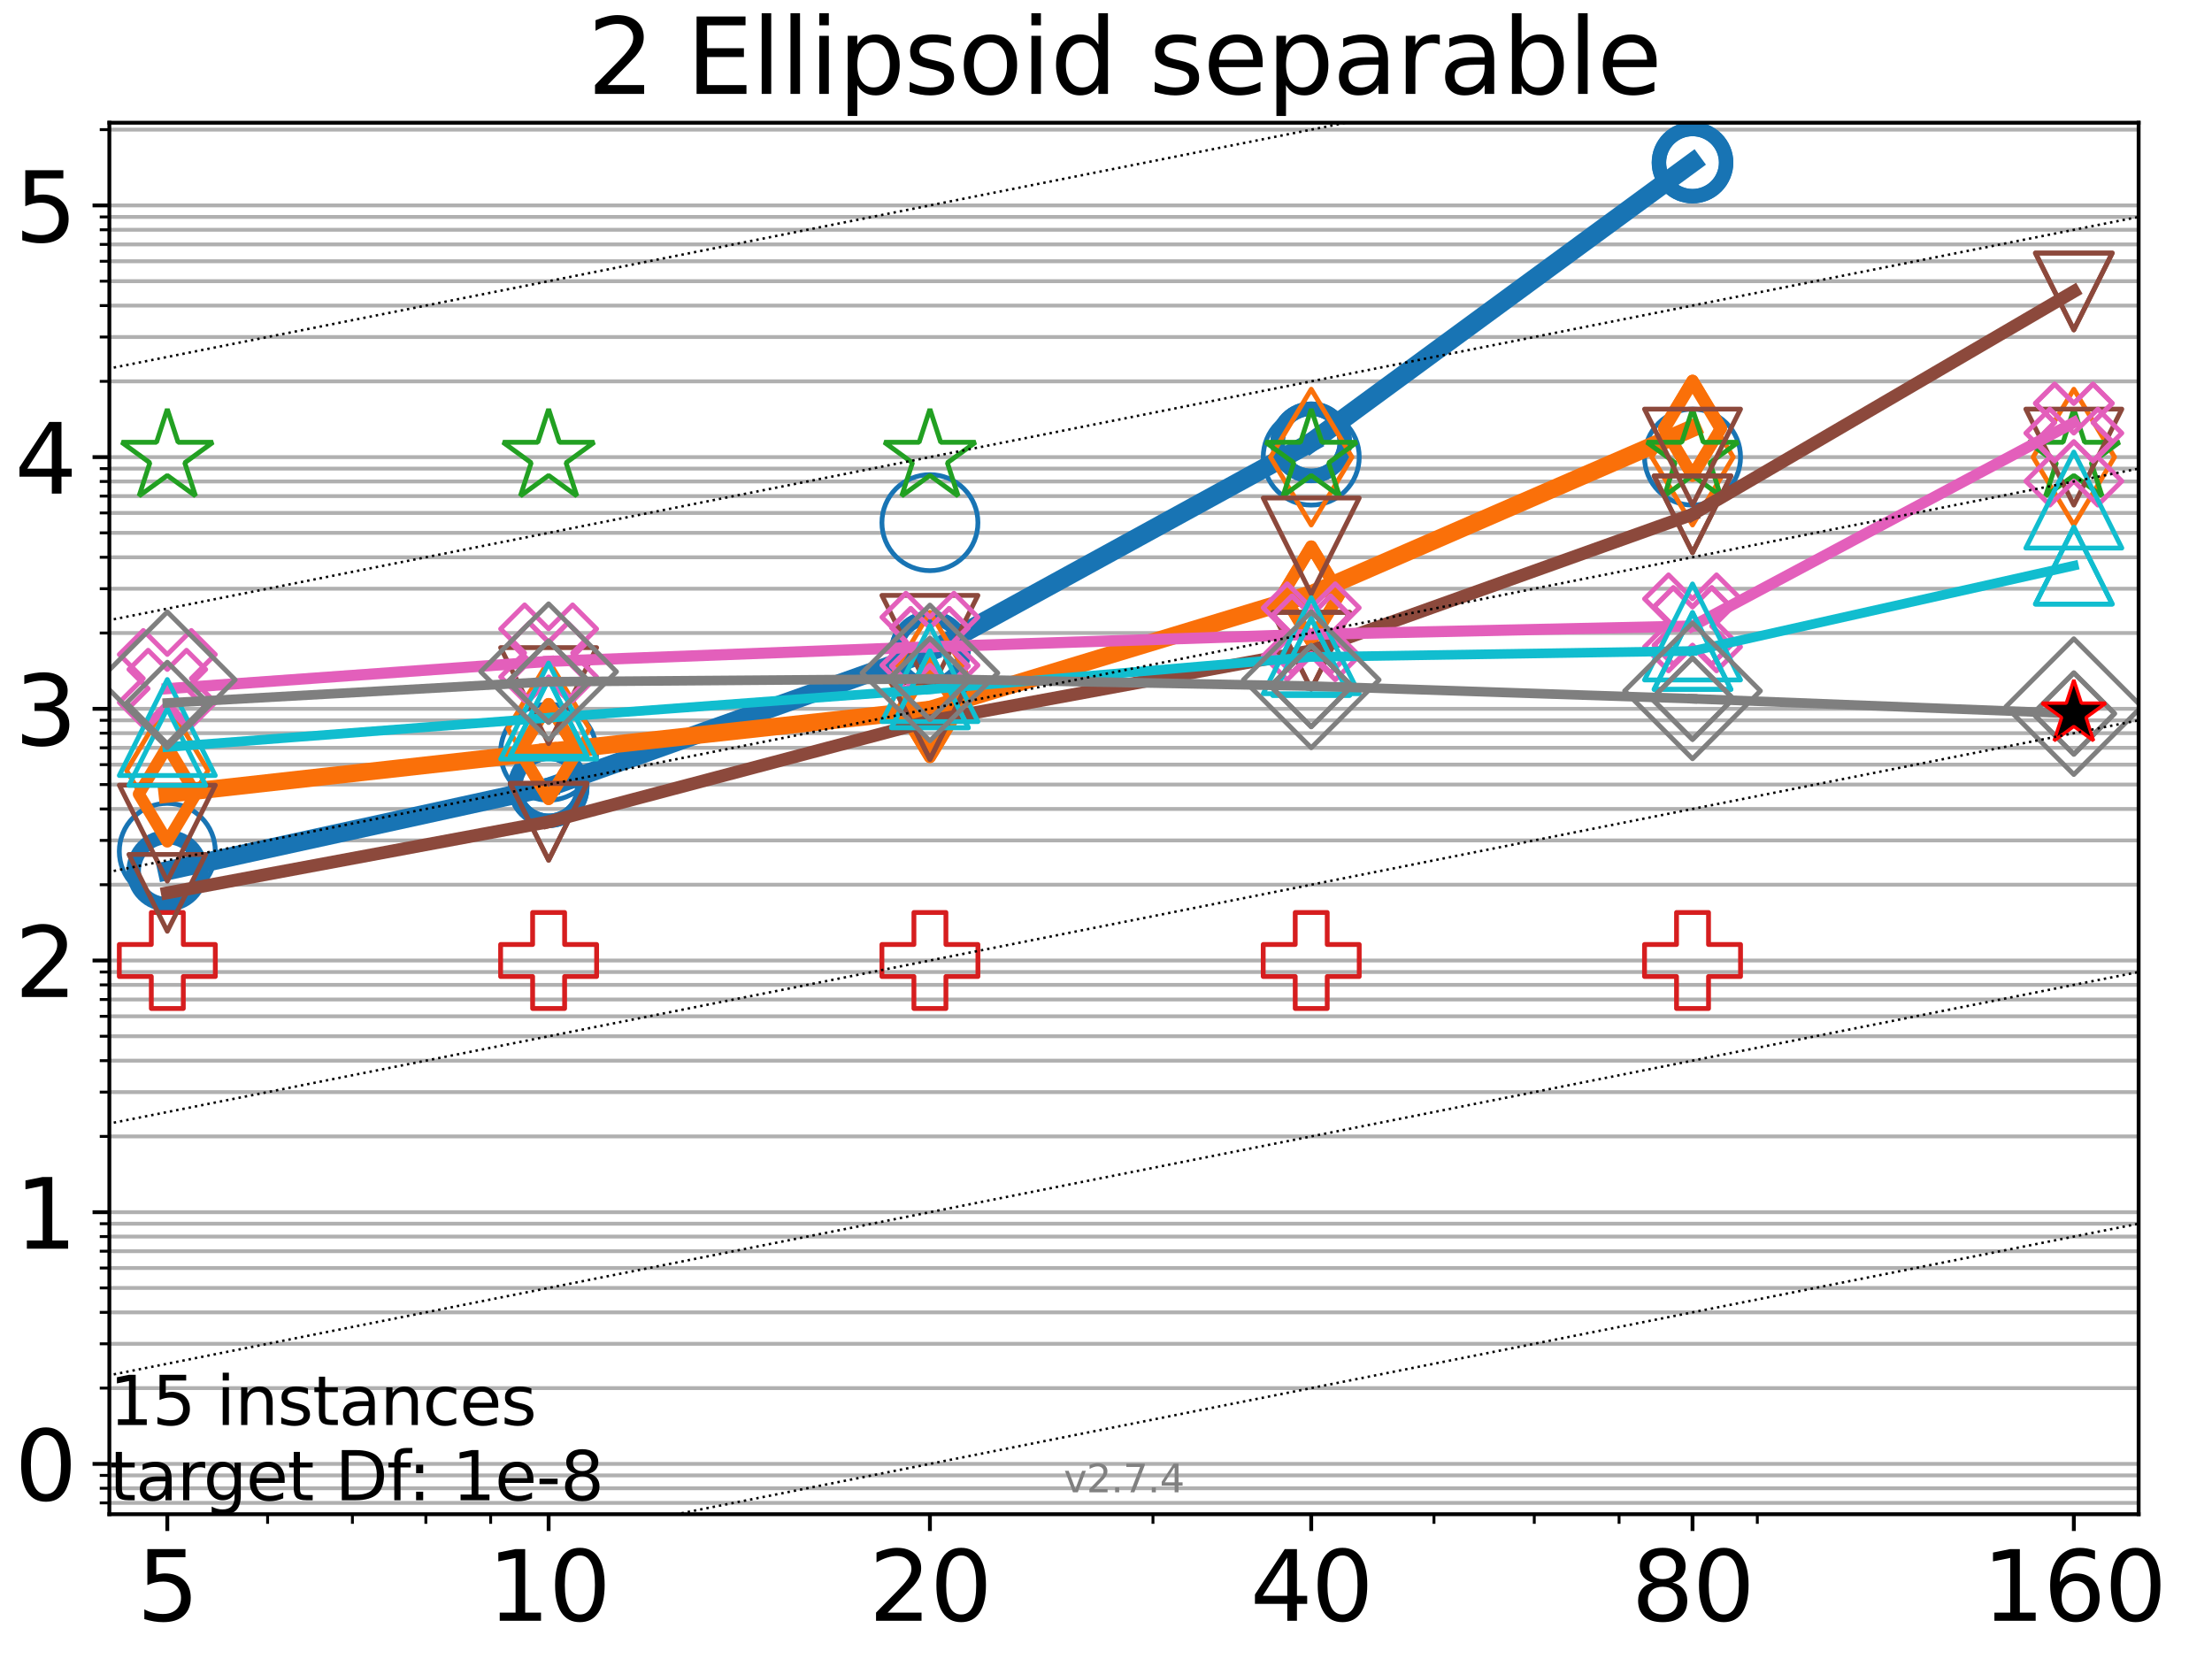 <?xml version="1.0" encoding="utf-8" standalone="no"?>
<!DOCTYPE svg PUBLIC "-//W3C//DTD SVG 1.1//EN"
  "http://www.w3.org/Graphics/SVG/1.1/DTD/svg11.dtd">
<svg xmlns:xlink="http://www.w3.org/1999/xlink" width="460.8pt" height="345.6pt" viewBox="0 0 460.8 345.6" xmlns="http://www.w3.org/2000/svg" version="1.1">
 <defs>
  <style type="text/css">*{stroke-linejoin: round; stroke-linecap: butt}</style>
 </defs>
 <g id="figure_1">
  <g id="patch_1">
   <path d="M 0 345.6 
L 460.8 345.6 
L 460.8 0 
L 0 0 
z
" style="fill: #ffffff"/>
  </g>
  <g id="axes_1">
   <g id="patch_2">
    <path d="M 22.78 315.44 
L 445.515 315.44 
L 445.515 25.56 
L 22.78 25.56 
z
" style="fill: #ffffff"/>
   </g>
   <g id="matplotlib.axis_1">
    <g id="xtick_1">
     <g id="line2d_1">
      <defs>
       <path id="m75190a5ea6" d="M 0 0 
L 0 3.5 
" style="stroke: #000000; stroke-width: 0.8"/>
      </defs>
      <g>
       <use xlink:href="#m75190a5ea6" x="34.854" y="315.44" style="stroke: #000000; stroke-width: 0.8"/>
      </g>
     </g>
     <g id="text_1">
      <!-- 5 -->
      <g transform="translate(28.491 337.637) scale(0.2 -0.2)">
       <defs>
        <path id="DejaVuSans-35" d="M 691 4666 
L 3169 4666 
L 3169 4134 
L 1269 4134 
L 1269 2991 
Q 1406 3038 1543 3061 
Q 1681 3084 1819 3084 
Q 2600 3084 3056 2656 
Q 3513 2228 3513 1497 
Q 3513 744 3044 326 
Q 2575 -91 1722 -91 
Q 1428 -91 1123 -41 
Q 819 9 494 109 
L 494 744 
Q 775 591 1075 516 
Q 1375 441 1709 441 
Q 2250 441 2565 725 
Q 2881 1009 2881 1497 
Q 2881 1984 2565 2268 
Q 2250 2553 1709 2553 
Q 1456 2553 1204 2497 
Q 953 2441 691 2322 
L 691 4666 
z
" transform="scale(0.016)"/>
       </defs>
       <use xlink:href="#DejaVuSans-35"/>
      </g>
     </g>
    </g>
    <g id="xtick_2">
     <g id="line2d_2">
      <g>
       <use xlink:href="#m75190a5ea6" x="114.287" y="315.44" style="stroke: #000000; stroke-width: 0.8"/>
      </g>
     </g>
     <g id="text_2">
      <!-- 10 -->
      <g transform="translate(101.562 337.637) scale(0.2 -0.2)">
       <defs>
        <path id="DejaVuSans-31" d="M 794 531 
L 1825 531 
L 1825 4091 
L 703 3866 
L 703 4441 
L 1819 4666 
L 2450 4666 
L 2450 531 
L 3481 531 
L 3481 0 
L 794 0 
L 794 531 
z
" transform="scale(0.016)"/>
        <path id="DejaVuSans-30" d="M 2034 4250 
Q 1547 4250 1301 3770 
Q 1056 3291 1056 2328 
Q 1056 1369 1301 889 
Q 1547 409 2034 409 
Q 2525 409 2770 889 
Q 3016 1369 3016 2328 
Q 3016 3291 2770 3770 
Q 2525 4250 2034 4250 
z
M 2034 4750 
Q 2819 4750 3233 4129 
Q 3647 3509 3647 2328 
Q 3647 1150 3233 529 
Q 2819 -91 2034 -91 
Q 1250 -91 836 529 
Q 422 1150 422 2328 
Q 422 3509 836 4129 
Q 1250 4750 2034 4750 
z
" transform="scale(0.016)"/>
       </defs>
       <use xlink:href="#DejaVuSans-31"/>
       <use xlink:href="#DejaVuSans-30" transform="translate(63.623 0)"/>
      </g>
     </g>
    </g>
    <g id="xtick_3">
     <g id="line2d_3">
      <g>
       <use xlink:href="#m75190a5ea6" x="193.719" y="315.44" style="stroke: #000000; stroke-width: 0.8"/>
      </g>
     </g>
     <g id="text_3">
      <!-- 20 -->
      <g transform="translate(180.994 337.637) scale(0.2 -0.2)">
       <defs>
        <path id="DejaVuSans-32" d="M 1228 531 
L 3431 531 
L 3431 0 
L 469 0 
L 469 531 
Q 828 903 1448 1529 
Q 2069 2156 2228 2338 
Q 2531 2678 2651 2914 
Q 2772 3150 2772 3378 
Q 2772 3750 2511 3984 
Q 2250 4219 1831 4219 
Q 1534 4219 1204 4116 
Q 875 4013 500 3803 
L 500 4441 
Q 881 4594 1212 4672 
Q 1544 4750 1819 4750 
Q 2544 4750 2975 4387 
Q 3406 4025 3406 3419 
Q 3406 3131 3298 2873 
Q 3191 2616 2906 2266 
Q 2828 2175 2409 1742 
Q 1991 1309 1228 531 
z
" transform="scale(0.016)"/>
       </defs>
       <use xlink:href="#DejaVuSans-32"/>
       <use xlink:href="#DejaVuSans-30" transform="translate(63.623 0)"/>
      </g>
     </g>
    </g>
    <g id="xtick_4">
     <g id="line2d_4">
      <g>
       <use xlink:href="#m75190a5ea6" x="273.152" y="315.44" style="stroke: #000000; stroke-width: 0.8"/>
      </g>
     </g>
     <g id="text_4">
      <!-- 40 -->
      <g transform="translate(260.427 337.637) scale(0.2 -0.2)">
       <defs>
        <path id="DejaVuSans-34" d="M 2419 4116 
L 825 1625 
L 2419 1625 
L 2419 4116 
z
M 2253 4666 
L 3047 4666 
L 3047 1625 
L 3713 1625 
L 3713 1100 
L 3047 1100 
L 3047 0 
L 2419 0 
L 2419 1100 
L 313 1100 
L 313 1709 
L 2253 4666 
z
" transform="scale(0.016)"/>
       </defs>
       <use xlink:href="#DejaVuSans-34"/>
       <use xlink:href="#DejaVuSans-30" transform="translate(63.623 0)"/>
      </g>
     </g>
    </g>
    <g id="xtick_5">
     <g id="line2d_5">
      <g>
       <use xlink:href="#m75190a5ea6" x="352.584" y="315.44" style="stroke: #000000; stroke-width: 0.8"/>
      </g>
     </g>
     <g id="text_5">
      <!-- 80 -->
      <g transform="translate(339.859 337.637) scale(0.2 -0.2)">
       <defs>
        <path id="DejaVuSans-38" d="M 2034 2216 
Q 1584 2216 1326 1975 
Q 1069 1734 1069 1313 
Q 1069 891 1326 650 
Q 1584 409 2034 409 
Q 2484 409 2743 651 
Q 3003 894 3003 1313 
Q 3003 1734 2745 1975 
Q 2488 2216 2034 2216 
z
M 1403 2484 
Q 997 2584 770 2862 
Q 544 3141 544 3541 
Q 544 4100 942 4425 
Q 1341 4750 2034 4750 
Q 2731 4750 3128 4425 
Q 3525 4100 3525 3541 
Q 3525 3141 3298 2862 
Q 3072 2584 2669 2484 
Q 3125 2378 3379 2068 
Q 3634 1759 3634 1313 
Q 3634 634 3220 271 
Q 2806 -91 2034 -91 
Q 1263 -91 848 271 
Q 434 634 434 1313 
Q 434 1759 690 2068 
Q 947 2378 1403 2484 
z
M 1172 3481 
Q 1172 3119 1398 2916 
Q 1625 2713 2034 2713 
Q 2441 2713 2670 2916 
Q 2900 3119 2900 3481 
Q 2900 3844 2670 4047 
Q 2441 4250 2034 4250 
Q 1625 4250 1398 4047 
Q 1172 3844 1172 3481 
z
" transform="scale(0.016)"/>
       </defs>
       <use xlink:href="#DejaVuSans-38"/>
       <use xlink:href="#DejaVuSans-30" transform="translate(63.623 0)"/>
      </g>
     </g>
    </g>
    <g id="xtick_6">
     <g id="line2d_6">
      <g>
       <use xlink:href="#m75190a5ea6" x="432.017" y="315.44" style="stroke: #000000; stroke-width: 0.8"/>
      </g>
     </g>
     <g id="text_6">
      <!-- 160 -->
      <g transform="translate(412.929 337.637) scale(0.2 -0.2)">
       <defs>
        <path id="DejaVuSans-36" d="M 2113 2584 
Q 1688 2584 1439 2293 
Q 1191 2003 1191 1497 
Q 1191 994 1439 701 
Q 1688 409 2113 409 
Q 2538 409 2786 701 
Q 3034 994 3034 1497 
Q 3034 2003 2786 2293 
Q 2538 2584 2113 2584 
z
M 3366 4563 
L 3366 3988 
Q 3128 4100 2886 4159 
Q 2644 4219 2406 4219 
Q 1781 4219 1451 3797 
Q 1122 3375 1075 2522 
Q 1259 2794 1537 2939 
Q 1816 3084 2150 3084 
Q 2853 3084 3261 2657 
Q 3669 2231 3669 1497 
Q 3669 778 3244 343 
Q 2819 -91 2113 -91 
Q 1303 -91 875 529 
Q 447 1150 447 2328 
Q 447 3434 972 4092 
Q 1497 4750 2381 4750 
Q 2619 4750 2861 4703 
Q 3103 4656 3366 4563 
z
" transform="scale(0.016)"/>
       </defs>
       <use xlink:href="#DejaVuSans-31"/>
       <use xlink:href="#DejaVuSans-36" transform="translate(63.623 0)"/>
       <use xlink:href="#DejaVuSans-30" transform="translate(127.246 0)"/>
      </g>
     </g>
    </g>
    <g id="xtick_7">
     <g id="line2d_7">
      <defs>
       <path id="md94f10e12c" d="M 0 0 
L 0 2 
" style="stroke: #000000; stroke-width: 0.6"/>
      </defs>
      <g>
       <use xlink:href="#md94f10e12c" x="55.748" y="315.44" style="stroke: #000000; stroke-width: 0.6"/>
      </g>
     </g>
    </g>
    <g id="xtick_8">
     <g id="line2d_8">
      <g>
       <use xlink:href="#md94f10e12c" x="73.413" y="315.44" style="stroke: #000000; stroke-width: 0.6"/>
      </g>
     </g>
    </g>
    <g id="xtick_9">
     <g id="line2d_9">
      <g>
       <use xlink:href="#md94f10e12c" x="88.715" y="315.44" style="stroke: #000000; stroke-width: 0.6"/>
      </g>
     </g>
    </g>
    <g id="xtick_10">
     <g id="line2d_10">
      <g>
       <use xlink:href="#md94f10e12c" x="102.213" y="315.44" style="stroke: #000000; stroke-width: 0.6"/>
      </g>
     </g>
    </g>
    <g id="xtick_11">
     <g id="line2d_11">
      <g>
       <use xlink:href="#md94f10e12c" x="240.184" y="315.44" style="stroke: #000000; stroke-width: 0.6"/>
      </g>
     </g>
    </g>
    <g id="xtick_12">
     <g id="line2d_12">
      <g>
       <use xlink:href="#md94f10e12c" x="298.723" y="315.44" style="stroke: #000000; stroke-width: 0.6"/>
      </g>
     </g>
    </g>
    <g id="xtick_13">
     <g id="line2d_13">
      <g>
       <use xlink:href="#md94f10e12c" x="319.617" y="315.44" style="stroke: #000000; stroke-width: 0.6"/>
      </g>
     </g>
    </g>
    <g id="xtick_14">
     <g id="line2d_14">
      <g>
       <use xlink:href="#md94f10e12c" x="337.282" y="315.44" style="stroke: #000000; stroke-width: 0.6"/>
      </g>
     </g>
    </g>
    <g id="xtick_15">
     <g id="line2d_15">
      <g>
       <use xlink:href="#md94f10e12c" x="366.082" y="315.44" style="stroke: #000000; stroke-width: 0.6"/>
      </g>
     </g>
    </g>
   </g>
   <g id="matplotlib.axis_2">
    <g id="ytick_1">
     <g id="line2d_16">
      <path d="M 22.78 304.954 
L 445.515 304.954 
" clip-path="url(#pc732fc5618)" style="fill: none; stroke: #b0b0b0; stroke-width: 0.8; stroke-linecap: square"/>
     </g>
     <g id="line2d_17">
      <defs>
       <path id="m2af4709057" d="M 0 0 
L -3.5 0 
" style="stroke: #000000; stroke-width: 0.8"/>
      </defs>
      <g>
       <use xlink:href="#m2af4709057" x="22.78" y="304.954" style="stroke: #000000; stroke-width: 0.8"/>
      </g>
     </g>
     <g id="text_7">
      <!-- 0 -->
      <g transform="translate(3.055 312.552) scale(0.2 -0.2)">
       <use xlink:href="#DejaVuSans-30"/>
      </g>
     </g>
    </g>
    <g id="ytick_2">
     <g id="line2d_18">
      <path d="M 22.78 252.521 
L 445.515 252.521 
" clip-path="url(#pc732fc5618)" style="fill: none; stroke: #b0b0b0; stroke-width: 0.8; stroke-linecap: square"/>
     </g>
     <g id="line2d_19">
      <g>
       <use xlink:href="#m2af4709057" x="22.78" y="252.521" style="stroke: #000000; stroke-width: 0.8"/>
      </g>
     </g>
     <g id="text_8">
      <!-- 1 -->
      <g transform="translate(3.055 260.12) scale(0.2 -0.2)">
       <use xlink:href="#DejaVuSans-31"/>
      </g>
     </g>
    </g>
    <g id="ytick_3">
     <g id="line2d_20">
      <path d="M 22.78 200.089 
L 445.515 200.089 
" clip-path="url(#pc732fc5618)" style="fill: none; stroke: #b0b0b0; stroke-width: 0.8; stroke-linecap: square"/>
     </g>
     <g id="line2d_21">
      <g>
       <use xlink:href="#m2af4709057" x="22.78" y="200.089" style="stroke: #000000; stroke-width: 0.8"/>
      </g>
     </g>
     <g id="text_9">
      <!-- 2 -->
      <g transform="translate(3.055 207.687) scale(0.2 -0.2)">
       <use xlink:href="#DejaVuSans-32"/>
      </g>
     </g>
    </g>
    <g id="ytick_4">
     <g id="line2d_22">
      <path d="M 22.78 147.657 
L 445.515 147.657 
" clip-path="url(#pc732fc5618)" style="fill: none; stroke: #b0b0b0; stroke-width: 0.8; stroke-linecap: square"/>
     </g>
     <g id="line2d_23">
      <g>
       <use xlink:href="#m2af4709057" x="22.78" y="147.657" style="stroke: #000000; stroke-width: 0.8"/>
      </g>
     </g>
     <g id="text_10">
      <!-- 3 -->
      <g transform="translate(3.055 155.255) scale(0.2 -0.2)">
       <defs>
        <path id="DejaVuSans-33" d="M 2597 2516 
Q 3050 2419 3304 2112 
Q 3559 1806 3559 1356 
Q 3559 666 3084 287 
Q 2609 -91 1734 -91 
Q 1441 -91 1130 -33 
Q 819 25 488 141 
L 488 750 
Q 750 597 1062 519 
Q 1375 441 1716 441 
Q 2309 441 2620 675 
Q 2931 909 2931 1356 
Q 2931 1769 2642 2001 
Q 2353 2234 1838 2234 
L 1294 2234 
L 1294 2753 
L 1863 2753 
Q 2328 2753 2575 2939 
Q 2822 3125 2822 3475 
Q 2822 3834 2567 4026 
Q 2313 4219 1838 4219 
Q 1578 4219 1281 4162 
Q 984 4106 628 3988 
L 628 4550 
Q 988 4650 1302 4700 
Q 1616 4750 1894 4750 
Q 2613 4750 3031 4423 
Q 3450 4097 3450 3541 
Q 3450 3153 3228 2886 
Q 3006 2619 2597 2516 
z
" transform="scale(0.016)"/>
       </defs>
       <use xlink:href="#DejaVuSans-33"/>
      </g>
     </g>
    </g>
    <g id="ytick_5">
     <g id="line2d_24">
      <path d="M 22.78 95.224 
L 445.515 95.224 
" clip-path="url(#pc732fc5618)" style="fill: none; stroke: #b0b0b0; stroke-width: 0.8; stroke-linecap: square"/>
     </g>
     <g id="line2d_25">
      <g>
       <use xlink:href="#m2af4709057" x="22.78" y="95.224" style="stroke: #000000; stroke-width: 0.8"/>
      </g>
     </g>
     <g id="text_11">
      <!-- 4 -->
      <g transform="translate(3.055 102.823) scale(0.2 -0.2)">
       <use xlink:href="#DejaVuSans-34"/>
      </g>
     </g>
    </g>
    <g id="ytick_6">
     <g id="line2d_26">
      <path d="M 22.78 42.792 
L 445.515 42.792 
" clip-path="url(#pc732fc5618)" style="fill: none; stroke: #b0b0b0; stroke-width: 0.8; stroke-linecap: square"/>
     </g>
     <g id="line2d_27">
      <g>
       <use xlink:href="#m2af4709057" x="22.78" y="42.792" style="stroke: #000000; stroke-width: 0.8"/>
      </g>
     </g>
     <g id="text_12">
      <!-- 5 -->
      <g transform="translate(3.055 50.39) scale(0.2 -0.2)">
       <use xlink:href="#DejaVuSans-35"/>
      </g>
     </g>
    </g>
    <g id="ytick_7">
     <g id="line2d_28">
      <path d="M 22.78 313.075 
L 445.515 313.075 
" clip-path="url(#pc732fc5618)" style="fill: none; stroke: #b0b0b0; stroke-width: 0.8; stroke-linecap: square"/>
     </g>
     <g id="line2d_29">
      <defs>
       <path id="m9d6e7532da" d="M 0 0 
L -2 0 
" style="stroke: #000000; stroke-width: 0.6"/>
      </defs>
      <g>
       <use xlink:href="#m9d6e7532da" x="22.78" y="313.075" style="stroke: #000000; stroke-width: 0.6"/>
      </g>
     </g>
    </g>
    <g id="ytick_8">
     <g id="line2d_30">
      <path d="M 22.78 310.035 
L 445.515 310.035 
" clip-path="url(#pc732fc5618)" style="fill: none; stroke: #b0b0b0; stroke-width: 0.8; stroke-linecap: square"/>
     </g>
     <g id="line2d_31">
      <g>
       <use xlink:href="#m9d6e7532da" x="22.78" y="310.035" style="stroke: #000000; stroke-width: 0.6"/>
      </g>
     </g>
    </g>
    <g id="ytick_9">
     <g id="line2d_32">
      <path d="M 22.78 307.353 
L 445.515 307.353 
" clip-path="url(#pc732fc5618)" style="fill: none; stroke: #b0b0b0; stroke-width: 0.8; stroke-linecap: square"/>
     </g>
     <g id="line2d_33">
      <g>
       <use xlink:href="#m9d6e7532da" x="22.78" y="307.353" style="stroke: #000000; stroke-width: 0.6"/>
      </g>
     </g>
    </g>
    <g id="ytick_10">
     <g id="line2d_34">
      <path d="M 22.78 289.17 
L 445.515 289.17 
" clip-path="url(#pc732fc5618)" style="fill: none; stroke: #b0b0b0; stroke-width: 0.8; stroke-linecap: square"/>
     </g>
     <g id="line2d_35">
      <g>
       <use xlink:href="#m9d6e7532da" x="22.78" y="289.17" style="stroke: #000000; stroke-width: 0.6"/>
      </g>
     </g>
    </g>
    <g id="ytick_11">
     <g id="line2d_36">
      <path d="M 22.78 279.937 
L 445.515 279.937 
" clip-path="url(#pc732fc5618)" style="fill: none; stroke: #b0b0b0; stroke-width: 0.8; stroke-linecap: square"/>
     </g>
     <g id="line2d_37">
      <g>
       <use xlink:href="#m9d6e7532da" x="22.78" y="279.937" style="stroke: #000000; stroke-width: 0.6"/>
      </g>
     </g>
    </g>
    <g id="ytick_12">
     <g id="line2d_38">
      <path d="M 22.78 273.386 
L 445.515 273.386 
" clip-path="url(#pc732fc5618)" style="fill: none; stroke: #b0b0b0; stroke-width: 0.8; stroke-linecap: square"/>
     </g>
     <g id="line2d_39">
      <g>
       <use xlink:href="#m9d6e7532da" x="22.78" y="273.386" style="stroke: #000000; stroke-width: 0.6"/>
      </g>
     </g>
    </g>
    <g id="ytick_13">
     <g id="line2d_40">
      <path d="M 22.78 268.305 
L 445.515 268.305 
" clip-path="url(#pc732fc5618)" style="fill: none; stroke: #b0b0b0; stroke-width: 0.8; stroke-linecap: square"/>
     </g>
     <g id="line2d_41">
      <g>
       <use xlink:href="#m9d6e7532da" x="22.78" y="268.305" style="stroke: #000000; stroke-width: 0.6"/>
      </g>
     </g>
    </g>
    <g id="ytick_14">
     <g id="line2d_42">
      <path d="M 22.78 264.153 
L 445.515 264.153 
" clip-path="url(#pc732fc5618)" style="fill: none; stroke: #b0b0b0; stroke-width: 0.8; stroke-linecap: square"/>
     </g>
     <g id="line2d_43">
      <g>
       <use xlink:href="#m9d6e7532da" x="22.78" y="264.153" style="stroke: #000000; stroke-width: 0.6"/>
      </g>
     </g>
    </g>
    <g id="ytick_15">
     <g id="line2d_44">
      <path d="M 22.78 260.643 
L 445.515 260.643 
" clip-path="url(#pc732fc5618)" style="fill: none; stroke: #b0b0b0; stroke-width: 0.8; stroke-linecap: square"/>
     </g>
     <g id="line2d_45">
      <g>
       <use xlink:href="#m9d6e7532da" x="22.78" y="260.643" style="stroke: #000000; stroke-width: 0.6"/>
      </g>
     </g>
    </g>
    <g id="ytick_16">
     <g id="line2d_46">
      <path d="M 22.78 257.602 
L 445.515 257.602 
" clip-path="url(#pc732fc5618)" style="fill: none; stroke: #b0b0b0; stroke-width: 0.8; stroke-linecap: square"/>
     </g>
     <g id="line2d_47">
      <g>
       <use xlink:href="#m9d6e7532da" x="22.78" y="257.602" style="stroke: #000000; stroke-width: 0.6"/>
      </g>
     </g>
    </g>
    <g id="ytick_17">
     <g id="line2d_48">
      <path d="M 22.78 254.92 
L 445.515 254.92 
" clip-path="url(#pc732fc5618)" style="fill: none; stroke: #b0b0b0; stroke-width: 0.8; stroke-linecap: square"/>
     </g>
     <g id="line2d_49">
      <g>
       <use xlink:href="#m9d6e7532da" x="22.78" y="254.92" style="stroke: #000000; stroke-width: 0.6"/>
      </g>
     </g>
    </g>
    <g id="ytick_18">
     <g id="line2d_50">
      <path d="M 22.78 236.738 
L 445.515 236.738 
" clip-path="url(#pc732fc5618)" style="fill: none; stroke: #b0b0b0; stroke-width: 0.8; stroke-linecap: square"/>
     </g>
     <g id="line2d_51">
      <g>
       <use xlink:href="#m9d6e7532da" x="22.78" y="236.738" style="stroke: #000000; stroke-width: 0.6"/>
      </g>
     </g>
    </g>
    <g id="ytick_19">
     <g id="line2d_52">
      <path d="M 22.78 227.505 
L 445.515 227.505 
" clip-path="url(#pc732fc5618)" style="fill: none; stroke: #b0b0b0; stroke-width: 0.8; stroke-linecap: square"/>
     </g>
     <g id="line2d_53">
      <g>
       <use xlink:href="#m9d6e7532da" x="22.78" y="227.505" style="stroke: #000000; stroke-width: 0.6"/>
      </g>
     </g>
    </g>
    <g id="ytick_20">
     <g id="line2d_54">
      <path d="M 22.78 220.954 
L 445.515 220.954 
" clip-path="url(#pc732fc5618)" style="fill: none; stroke: #b0b0b0; stroke-width: 0.8; stroke-linecap: square"/>
     </g>
     <g id="line2d_55">
      <g>
       <use xlink:href="#m9d6e7532da" x="22.78" y="220.954" style="stroke: #000000; stroke-width: 0.6"/>
      </g>
     </g>
    </g>
    <g id="ytick_21">
     <g id="line2d_56">
      <path d="M 22.78 215.873 
L 445.515 215.873 
" clip-path="url(#pc732fc5618)" style="fill: none; stroke: #b0b0b0; stroke-width: 0.8; stroke-linecap: square"/>
     </g>
     <g id="line2d_57">
      <g>
       <use xlink:href="#m9d6e7532da" x="22.78" y="215.873" style="stroke: #000000; stroke-width: 0.6"/>
      </g>
     </g>
    </g>
    <g id="ytick_22">
     <g id="line2d_58">
      <path d="M 22.78 211.721 
L 445.515 211.721 
" clip-path="url(#pc732fc5618)" style="fill: none; stroke: #b0b0b0; stroke-width: 0.8; stroke-linecap: square"/>
     </g>
     <g id="line2d_59">
      <g>
       <use xlink:href="#m9d6e7532da" x="22.78" y="211.721" style="stroke: #000000; stroke-width: 0.6"/>
      </g>
     </g>
    </g>
    <g id="ytick_23">
     <g id="line2d_60">
      <path d="M 22.78 208.211 
L 445.515 208.211 
" clip-path="url(#pc732fc5618)" style="fill: none; stroke: #b0b0b0; stroke-width: 0.8; stroke-linecap: square"/>
     </g>
     <g id="line2d_61">
      <g>
       <use xlink:href="#m9d6e7532da" x="22.78" y="208.211" style="stroke: #000000; stroke-width: 0.6"/>
      </g>
     </g>
    </g>
    <g id="ytick_24">
     <g id="line2d_62">
      <path d="M 22.78 205.17 
L 445.515 205.17 
" clip-path="url(#pc732fc5618)" style="fill: none; stroke: #b0b0b0; stroke-width: 0.8; stroke-linecap: square"/>
     </g>
     <g id="line2d_63">
      <g>
       <use xlink:href="#m9d6e7532da" x="22.78" y="205.17" style="stroke: #000000; stroke-width: 0.6"/>
      </g>
     </g>
    </g>
    <g id="ytick_25">
     <g id="line2d_64">
      <path d="M 22.78 202.488 
L 445.515 202.488 
" clip-path="url(#pc732fc5618)" style="fill: none; stroke: #b0b0b0; stroke-width: 0.8; stroke-linecap: square"/>
     </g>
     <g id="line2d_65">
      <g>
       <use xlink:href="#m9d6e7532da" x="22.78" y="202.488" style="stroke: #000000; stroke-width: 0.6"/>
      </g>
     </g>
    </g>
    <g id="ytick_26">
     <g id="line2d_66">
      <path d="M 22.78 184.305 
L 445.515 184.305 
" clip-path="url(#pc732fc5618)" style="fill: none; stroke: #b0b0b0; stroke-width: 0.8; stroke-linecap: square"/>
     </g>
     <g id="line2d_67">
      <g>
       <use xlink:href="#m9d6e7532da" x="22.78" y="184.305" style="stroke: #000000; stroke-width: 0.6"/>
      </g>
     </g>
    </g>
    <g id="ytick_27">
     <g id="line2d_68">
      <path d="M 22.78 175.072 
L 445.515 175.072 
" clip-path="url(#pc732fc5618)" style="fill: none; stroke: #b0b0b0; stroke-width: 0.8; stroke-linecap: square"/>
     </g>
     <g id="line2d_69">
      <g>
       <use xlink:href="#m9d6e7532da" x="22.78" y="175.072" style="stroke: #000000; stroke-width: 0.6"/>
      </g>
     </g>
    </g>
    <g id="ytick_28">
     <g id="line2d_70">
      <path d="M 22.78 168.521 
L 445.515 168.521 
" clip-path="url(#pc732fc5618)" style="fill: none; stroke: #b0b0b0; stroke-width: 0.8; stroke-linecap: square"/>
     </g>
     <g id="line2d_71">
      <g>
       <use xlink:href="#m9d6e7532da" x="22.78" y="168.521" style="stroke: #000000; stroke-width: 0.6"/>
      </g>
     </g>
    </g>
    <g id="ytick_29">
     <g id="line2d_72">
      <path d="M 22.78 163.44 
L 445.515 163.44 
" clip-path="url(#pc732fc5618)" style="fill: none; stroke: #b0b0b0; stroke-width: 0.8; stroke-linecap: square"/>
     </g>
     <g id="line2d_73">
      <g>
       <use xlink:href="#m9d6e7532da" x="22.78" y="163.44" style="stroke: #000000; stroke-width: 0.6"/>
      </g>
     </g>
    </g>
    <g id="ytick_30">
     <g id="line2d_74">
      <path d="M 22.78 159.289 
L 445.515 159.289 
" clip-path="url(#pc732fc5618)" style="fill: none; stroke: #b0b0b0; stroke-width: 0.8; stroke-linecap: square"/>
     </g>
     <g id="line2d_75">
      <g>
       <use xlink:href="#m9d6e7532da" x="22.78" y="159.289" style="stroke: #000000; stroke-width: 0.6"/>
      </g>
     </g>
    </g>
    <g id="ytick_31">
     <g id="line2d_76">
      <path d="M 22.78 155.778 
L 445.515 155.778 
" clip-path="url(#pc732fc5618)" style="fill: none; stroke: #b0b0b0; stroke-width: 0.8; stroke-linecap: square"/>
     </g>
     <g id="line2d_77">
      <g>
       <use xlink:href="#m9d6e7532da" x="22.78" y="155.778" style="stroke: #000000; stroke-width: 0.6"/>
      </g>
     </g>
    </g>
    <g id="ytick_32">
     <g id="line2d_78">
      <path d="M 22.78 152.738 
L 445.515 152.738 
" clip-path="url(#pc732fc5618)" style="fill: none; stroke: #b0b0b0; stroke-width: 0.8; stroke-linecap: square"/>
     </g>
     <g id="line2d_79">
      <g>
       <use xlink:href="#m9d6e7532da" x="22.78" y="152.738" style="stroke: #000000; stroke-width: 0.6"/>
      </g>
     </g>
    </g>
    <g id="ytick_33">
     <g id="line2d_80">
      <path d="M 22.78 150.056 
L 445.515 150.056 
" clip-path="url(#pc732fc5618)" style="fill: none; stroke: #b0b0b0; stroke-width: 0.8; stroke-linecap: square"/>
     </g>
     <g id="line2d_81">
      <g>
       <use xlink:href="#m9d6e7532da" x="22.78" y="150.056" style="stroke: #000000; stroke-width: 0.6"/>
      </g>
     </g>
    </g>
    <g id="ytick_34">
     <g id="line2d_82">
      <path d="M 22.78 131.873 
L 445.515 131.873 
" clip-path="url(#pc732fc5618)" style="fill: none; stroke: #b0b0b0; stroke-width: 0.8; stroke-linecap: square"/>
     </g>
     <g id="line2d_83">
      <g>
       <use xlink:href="#m9d6e7532da" x="22.78" y="131.873" style="stroke: #000000; stroke-width: 0.6"/>
      </g>
     </g>
    </g>
    <g id="ytick_35">
     <g id="line2d_84">
      <path d="M 22.78 122.64 
L 445.515 122.64 
" clip-path="url(#pc732fc5618)" style="fill: none; stroke: #b0b0b0; stroke-width: 0.8; stroke-linecap: square"/>
     </g>
     <g id="line2d_85">
      <g>
       <use xlink:href="#m9d6e7532da" x="22.78" y="122.64" style="stroke: #000000; stroke-width: 0.6"/>
      </g>
     </g>
    </g>
    <g id="ytick_36">
     <g id="line2d_86">
      <path d="M 22.78 116.089 
L 445.515 116.089 
" clip-path="url(#pc732fc5618)" style="fill: none; stroke: #b0b0b0; stroke-width: 0.8; stroke-linecap: square"/>
     </g>
     <g id="line2d_87">
      <g>
       <use xlink:href="#m9d6e7532da" x="22.78" y="116.089" style="stroke: #000000; stroke-width: 0.6"/>
      </g>
     </g>
    </g>
    <g id="ytick_37">
     <g id="line2d_88">
      <path d="M 22.78 111.008 
L 445.515 111.008 
" clip-path="url(#pc732fc5618)" style="fill: none; stroke: #b0b0b0; stroke-width: 0.8; stroke-linecap: square"/>
     </g>
     <g id="line2d_89">
      <g>
       <use xlink:href="#m9d6e7532da" x="22.78" y="111.008" style="stroke: #000000; stroke-width: 0.6"/>
      </g>
     </g>
    </g>
    <g id="ytick_38">
     <g id="line2d_90">
      <path d="M 22.78 106.856 
L 445.515 106.856 
" clip-path="url(#pc732fc5618)" style="fill: none; stroke: #b0b0b0; stroke-width: 0.8; stroke-linecap: square"/>
     </g>
     <g id="line2d_91">
      <g>
       <use xlink:href="#m9d6e7532da" x="22.78" y="106.856" style="stroke: #000000; stroke-width: 0.6"/>
      </g>
     </g>
    </g>
    <g id="ytick_39">
     <g id="line2d_92">
      <path d="M 22.78 103.346 
L 445.515 103.346 
" clip-path="url(#pc732fc5618)" style="fill: none; stroke: #b0b0b0; stroke-width: 0.8; stroke-linecap: square"/>
     </g>
     <g id="line2d_93">
      <g>
       <use xlink:href="#m9d6e7532da" x="22.78" y="103.346" style="stroke: #000000; stroke-width: 0.6"/>
      </g>
     </g>
    </g>
    <g id="ytick_40">
     <g id="line2d_94">
      <path d="M 22.78 100.305 
L 445.515 100.305 
" clip-path="url(#pc732fc5618)" style="fill: none; stroke: #b0b0b0; stroke-width: 0.8; stroke-linecap: square"/>
     </g>
     <g id="line2d_95">
      <g>
       <use xlink:href="#m9d6e7532da" x="22.78" y="100.305" style="stroke: #000000; stroke-width: 0.6"/>
      </g>
     </g>
    </g>
    <g id="ytick_41">
     <g id="line2d_96">
      <path d="M 22.78 97.623 
L 445.515 97.623 
" clip-path="url(#pc732fc5618)" style="fill: none; stroke: #b0b0b0; stroke-width: 0.8; stroke-linecap: square"/>
     </g>
     <g id="line2d_97">
      <g>
       <use xlink:href="#m9d6e7532da" x="22.78" y="97.623" style="stroke: #000000; stroke-width: 0.6"/>
      </g>
     </g>
    </g>
    <g id="ytick_42">
     <g id="line2d_98">
      <path d="M 22.78 79.441 
L 445.515 79.441 
" clip-path="url(#pc732fc5618)" style="fill: none; stroke: #b0b0b0; stroke-width: 0.8; stroke-linecap: square"/>
     </g>
     <g id="line2d_99">
      <g>
       <use xlink:href="#m9d6e7532da" x="22.78" y="79.441" style="stroke: #000000; stroke-width: 0.6"/>
      </g>
     </g>
    </g>
    <g id="ytick_43">
     <g id="line2d_100">
      <path d="M 22.78 70.208 
L 445.515 70.208 
" clip-path="url(#pc732fc5618)" style="fill: none; stroke: #b0b0b0; stroke-width: 0.8; stroke-linecap: square"/>
     </g>
     <g id="line2d_101">
      <g>
       <use xlink:href="#m9d6e7532da" x="22.78" y="70.208" style="stroke: #000000; stroke-width: 0.6"/>
      </g>
     </g>
    </g>
    <g id="ytick_44">
     <g id="line2d_102">
      <path d="M 22.78 63.657 
L 445.515 63.657 
" clip-path="url(#pc732fc5618)" style="fill: none; stroke: #b0b0b0; stroke-width: 0.8; stroke-linecap: square"/>
     </g>
     <g id="line2d_103">
      <g>
       <use xlink:href="#m9d6e7532da" x="22.78" y="63.657" style="stroke: #000000; stroke-width: 0.6"/>
      </g>
     </g>
    </g>
    <g id="ytick_45">
     <g id="line2d_104">
      <path d="M 22.78 58.576 
L 445.515 58.576 
" clip-path="url(#pc732fc5618)" style="fill: none; stroke: #b0b0b0; stroke-width: 0.8; stroke-linecap: square"/>
     </g>
     <g id="line2d_105">
      <g>
       <use xlink:href="#m9d6e7532da" x="22.78" y="58.576" style="stroke: #000000; stroke-width: 0.6"/>
      </g>
     </g>
    </g>
    <g id="ytick_46">
     <g id="line2d_106">
      <path d="M 22.78 54.424 
L 445.515 54.424 
" clip-path="url(#pc732fc5618)" style="fill: none; stroke: #b0b0b0; stroke-width: 0.8; stroke-linecap: square"/>
     </g>
     <g id="line2d_107">
      <g>
       <use xlink:href="#m9d6e7532da" x="22.78" y="54.424" style="stroke: #000000; stroke-width: 0.6"/>
      </g>
     </g>
    </g>
    <g id="ytick_47">
     <g id="line2d_108">
      <path d="M 22.78 50.914 
L 445.515 50.914 
" clip-path="url(#pc732fc5618)" style="fill: none; stroke: #b0b0b0; stroke-width: 0.8; stroke-linecap: square"/>
     </g>
     <g id="line2d_109">
      <g>
       <use xlink:href="#m9d6e7532da" x="22.78" y="50.914" style="stroke: #000000; stroke-width: 0.6"/>
      </g>
     </g>
    </g>
    <g id="ytick_48">
     <g id="line2d_110">
      <path d="M 22.78 47.873 
L 445.515 47.873 
" clip-path="url(#pc732fc5618)" style="fill: none; stroke: #b0b0b0; stroke-width: 0.8; stroke-linecap: square"/>
     </g>
     <g id="line2d_111">
      <g>
       <use xlink:href="#m9d6e7532da" x="22.78" y="47.873" style="stroke: #000000; stroke-width: 0.6"/>
      </g>
     </g>
    </g>
    <g id="ytick_49">
     <g id="line2d_112">
      <path d="M 22.78 45.191 
L 445.515 45.191 
" clip-path="url(#pc732fc5618)" style="fill: none; stroke: #b0b0b0; stroke-width: 0.8; stroke-linecap: square"/>
     </g>
     <g id="line2d_113">
      <g>
       <use xlink:href="#m9d6e7532da" x="22.78" y="45.191" style="stroke: #000000; stroke-width: 0.6"/>
      </g>
     </g>
    </g>
    <g id="ytick_50">
     <g id="line2d_114">
      <path d="M 22.78 27.008 
L 445.515 27.008 
" clip-path="url(#pc732fc5618)" style="fill: none; stroke: #b0b0b0; stroke-width: 0.8; stroke-linecap: square"/>
     </g>
     <g id="line2d_115">
      <g>
       <use xlink:href="#m9d6e7532da" x="22.78" y="27.008" style="stroke: #000000; stroke-width: 0.6"/>
      </g>
     </g>
    </g>
   </g>
   <g id="line2d_116">
    <path d="M 34.854 181.383 
L 114.287 163.986 
" clip-path="url(#pc732fc5618)" style="fill: none; stroke: #1874b4; stroke-width: 4; stroke-linecap: square"/>
    <defs>
     <path id="m5a8a4a6b7f" d="M 0 7 
C 1.856 7 3.637 6.262 4.95 4.95 
C 6.262 3.637 7 1.856 7 0 
C 7 -1.856 6.262 -3.637 4.95 -4.95 
C 3.637 -6.262 1.856 -7 0 -7 
C -1.856 -7 -3.637 -6.262 -4.95 -4.95 
C -6.262 -3.637 -7 -1.856 -7 0 
C -7 1.856 -6.262 3.637 -4.95 4.95 
C -3.637 6.262 -1.856 7 0 7 
z
" style="stroke: #1874b4; stroke-width: 3"/>
    </defs>
    <g clip-path="url(#pc732fc5618)">
     <use xlink:href="#m5a8a4a6b7f" x="34.854" y="181.383" style="fill-opacity: 0; stroke: #1874b4; stroke-width: 3"/>
     <use xlink:href="#m5a8a4a6b7f" x="114.287" y="163.986" style="fill-opacity: 0; stroke: #1874b4; stroke-width: 3"/>
    </g>
   </g>
   <g id="line2d_117">
    <path d="M 114.287 163.986 
L 193.719 135.703 
" clip-path="url(#pc732fc5618)" style="fill: none; stroke: #1874b4; stroke-width: 4; stroke-linecap: square"/>
    <g clip-path="url(#pc732fc5618)">
     <use xlink:href="#m5a8a4a6b7f" x="114.287" y="163.986" style="fill-opacity: 0; stroke: #1874b4; stroke-width: 3"/>
     <use xlink:href="#m5a8a4a6b7f" x="193.719" y="135.703" style="fill-opacity: 0; stroke: #1874b4; stroke-width: 3"/>
    </g>
   </g>
   <g id="line2d_118">
    <path d="M 193.719 135.703 
L 273.152 92.148 
" clip-path="url(#pc732fc5618)" style="fill: none; stroke: #1874b4; stroke-width: 4; stroke-linecap: square"/>
    <g clip-path="url(#pc732fc5618)">
     <use xlink:href="#m5a8a4a6b7f" x="193.719" y="135.703" style="fill-opacity: 0; stroke: #1874b4; stroke-width: 3"/>
     <use xlink:href="#m5a8a4a6b7f" x="273.152" y="92.148" style="fill-opacity: 0; stroke: #1874b4; stroke-width: 3"/>
    </g>
   </g>
   <g id="line2d_119">
    <path d="M 273.152 92.148 
L 352.584 33.871 
" clip-path="url(#pc732fc5618)" style="fill: none; stroke: #1874b4; stroke-width: 4; stroke-linecap: square"/>
    <g clip-path="url(#pc732fc5618)">
     <use xlink:href="#m5a8a4a6b7f" x="273.152" y="92.148" style="fill-opacity: 0; stroke: #1874b4; stroke-width: 3"/>
     <use xlink:href="#m5a8a4a6b7f" x="352.584" y="33.871" style="fill-opacity: 0; stroke: #1874b4; stroke-width: 3"/>
    </g>
   </g>
   <g id="line2d_120">
    <path d="M 352.584 33.871 
" clip-path="url(#pc732fc5618)" style="fill: none; stroke: #1874b4; stroke-width: 4; stroke-linecap: square"/>
    <g clip-path="url(#pc732fc5618)">
     <use xlink:href="#m5a8a4a6b7f" x="352.584" y="33.871" style="fill-opacity: 0; stroke: #1874b4; stroke-width: 3"/>
    </g>
   </g>
   <g id="line2d_121"/>
   <g id="line2d_122">
    <defs>
     <path id="mbfdda06066" d="M 0 10 
C 2.652 10 5.196 8.946 7.071 7.071 
C 8.946 5.196 10 2.652 10 0 
C 10 -2.652 8.946 -5.196 7.071 -7.071 
C 5.196 -8.946 2.652 -10 0 -10 
C -2.652 -10 -5.196 -8.946 -7.071 -7.071 
C -8.946 -5.196 -10 -2.652 -10 0 
C -10 2.652 -8.946 5.196 -7.071 7.071 
C -5.196 8.946 -2.652 10 0 10 
z
" style="stroke: #1874b4"/>
    </defs>
    <g clip-path="url(#pc732fc5618)">
     <use xlink:href="#mbfdda06066" x="34.854" y="177.354" style="fill-opacity: 0; stroke: #1874b4"/>
     <use xlink:href="#mbfdda06066" x="114.287" y="156.698" style="fill-opacity: 0; stroke: #1874b4"/>
     <use xlink:href="#mbfdda06066" x="193.719" y="108.878" style="fill-opacity: 0; stroke: #1874b4"/>
     <use xlink:href="#mbfdda06066" x="273.152" y="95.22" style="fill-opacity: 0; stroke: #1874b4"/>
     <use xlink:href="#mbfdda06066" x="352.584" y="95.224" style="fill-opacity: 0; stroke: #1874b4"/>
    </g>
   </g>
   <g id="line2d_123">
    <path d="M 34.854 165.413 
L 114.287 156.555 
" clip-path="url(#pc732fc5618)" style="fill: none; stroke: #fa7009; stroke-width: 3.667; stroke-linecap: square"/>
    <defs>
     <path id="mf11d284ca0" d="M 0 9.899 
L 5.94 0 
L 0 -9.899 
L -5.94 0 
z
" style="stroke: #fa7009; stroke-width: 2.5; stroke-linejoin: miter"/>
    </defs>
    <g clip-path="url(#pc732fc5618)">
     <use xlink:href="#mf11d284ca0" x="34.854" y="165.413" style="fill-opacity: 0; stroke: #fa7009; stroke-width: 2.5; stroke-linejoin: miter"/>
     <use xlink:href="#mf11d284ca0" x="114.287" y="156.555" style="fill-opacity: 0; stroke: #fa7009; stroke-width: 2.5; stroke-linejoin: miter"/>
    </g>
   </g>
   <g id="line2d_124">
    <path d="M 114.287 156.555 
L 193.719 147.815 
" clip-path="url(#pc732fc5618)" style="fill: none; stroke: #fa7009; stroke-width: 3.667; stroke-linecap: square"/>
    <g clip-path="url(#pc732fc5618)">
     <use xlink:href="#mf11d284ca0" x="114.287" y="156.555" style="fill-opacity: 0; stroke: #fa7009; stroke-width: 2.5; stroke-linejoin: miter"/>
     <use xlink:href="#mf11d284ca0" x="193.719" y="147.815" style="fill-opacity: 0; stroke: #fa7009; stroke-width: 2.5; stroke-linejoin: miter"/>
    </g>
   </g>
   <g id="line2d_125">
    <path d="M 193.719 147.815 
L 273.152 123.735 
" clip-path="url(#pc732fc5618)" style="fill: none; stroke: #fa7009; stroke-width: 3.667; stroke-linecap: square"/>
    <g clip-path="url(#pc732fc5618)">
     <use xlink:href="#mf11d284ca0" x="193.719" y="147.815" style="fill-opacity: 0; stroke: #fa7009; stroke-width: 2.5; stroke-linejoin: miter"/>
     <use xlink:href="#mf11d284ca0" x="273.152" y="123.735" style="fill-opacity: 0; stroke: #fa7009; stroke-width: 2.5; stroke-linejoin: miter"/>
    </g>
   </g>
   <g id="line2d_126">
    <path d="M 273.152 123.735 
L 352.584 89.208 
" clip-path="url(#pc732fc5618)" style="fill: none; stroke: #fa7009; stroke-width: 3.667; stroke-linecap: square"/>
    <g clip-path="url(#pc732fc5618)">
     <use xlink:href="#mf11d284ca0" x="273.152" y="123.735" style="fill-opacity: 0; stroke: #fa7009; stroke-width: 2.5; stroke-linejoin: miter"/>
     <use xlink:href="#mf11d284ca0" x="352.584" y="89.208" style="fill-opacity: 0; stroke: #fa7009; stroke-width: 2.5; stroke-linejoin: miter"/>
    </g>
   </g>
   <g id="line2d_127">
    <path d="M 352.584 89.208 
" clip-path="url(#pc732fc5618)" style="fill: none; stroke: #fa7009; stroke-width: 3.667; stroke-linecap: square"/>
    <g clip-path="url(#pc732fc5618)">
     <use xlink:href="#mf11d284ca0" x="352.584" y="89.208" style="fill-opacity: 0; stroke: #fa7009; stroke-width: 2.5; stroke-linejoin: miter"/>
    </g>
   </g>
   <g id="line2d_128"/>
   <g id="line2d_129">
    <defs>
     <path id="mbd9f407ec1" d="M 0 14.142 
L 8.485 0 
L 0 -14.142 
L -8.485 0 
z
" style="stroke: #fa7009; stroke-linejoin: miter"/>
    </defs>
    <g clip-path="url(#pc732fc5618)">
     <use xlink:href="#mbd9f407ec1" x="34.854" y="160.513" style="fill-opacity: 0; stroke: #fa7009; stroke-linejoin: miter"/>
     <use xlink:href="#mbd9f407ec1" x="114.287" y="151.765" style="fill-opacity: 0; stroke: #fa7009; stroke-linejoin: miter"/>
     <use xlink:href="#mbd9f407ec1" x="193.719" y="141.702" style="fill-opacity: 0; stroke: #fa7009; stroke-linejoin: miter"/>
     <use xlink:href="#mbd9f407ec1" x="273.152" y="95.224" style="fill-opacity: 0; stroke: #fa7009; stroke-linejoin: miter"/>
     <use xlink:href="#mbd9f407ec1" x="352.584" y="95.224" style="fill-opacity: 0; stroke: #fa7009; stroke-linejoin: miter"/>
     <use xlink:href="#mbd9f407ec1" x="432.017" y="95.224" style="fill-opacity: 0; stroke: #fa7009; stroke-linejoin: miter"/>
    </g>
   </g>
   <g id="line2d_130"/>
   <g id="line2d_131">
    <defs>
     <path id="ma04be8c9a2" d="M 0 -10 
L -2.245 -3.09 
L -9.511 -3.09 
L -3.633 1.18 
L -5.878 8.09 
L -0 3.82 
L 5.878 8.09 
L 3.633 1.18 
L 9.511 -3.09 
L 2.245 -3.09 
z
" style="stroke: #22a022; stroke-linejoin: bevel"/>
    </defs>
    <g clip-path="url(#pc732fc5618)">
     <use xlink:href="#ma04be8c9a2" x="34.854" y="95.224" style="fill-opacity: 0; stroke: #22a022; stroke-linejoin: bevel"/>
     <use xlink:href="#ma04be8c9a2" x="114.287" y="95.224" style="fill-opacity: 0; stroke: #22a022; stroke-linejoin: bevel"/>
     <use xlink:href="#ma04be8c9a2" x="193.719" y="95.224" style="fill-opacity: 0; stroke: #22a022; stroke-linejoin: bevel"/>
     <use xlink:href="#ma04be8c9a2" x="273.152" y="95.224" style="fill-opacity: 0; stroke: #22a022; stroke-linejoin: bevel"/>
     <use xlink:href="#ma04be8c9a2" x="352.584" y="95.224" style="fill-opacity: 0; stroke: #22a022; stroke-linejoin: bevel"/>
     <use xlink:href="#ma04be8c9a2" x="432.017" y="95.224" style="fill-opacity: 0; stroke: #22a022; stroke-linejoin: bevel"/>
    </g>
   </g>
   <g id="line2d_132"/>
   <g id="line2d_133">
    <defs>
     <path id="m175e8fafa3" d="M -3.333 10 
L 3.333 10 
L 3.333 3.333 
L 10 3.333 
L 10 -3.333 
L 3.333 -3.333 
L 3.333 -10 
L -3.333 -10 
L -3.333 -3.333 
L -10 -3.333 
L -10 3.333 
L -3.333 3.333 
z
" style="stroke: #d61e1f; stroke-linejoin: miter"/>
    </defs>
    <g clip-path="url(#pc732fc5618)">
     <use xlink:href="#m175e8fafa3" x="34.854" y="200.089" style="fill-opacity: 0; stroke: #d61e1f; stroke-linejoin: miter"/>
     <use xlink:href="#m175e8fafa3" x="114.287" y="200.089" style="fill-opacity: 0; stroke: #d61e1f; stroke-linejoin: miter"/>
     <use xlink:href="#m175e8fafa3" x="193.719" y="200.089" style="fill-opacity: 0; stroke: #d61e1f; stroke-linejoin: miter"/>
     <use xlink:href="#m175e8fafa3" x="273.152" y="200.089" style="fill-opacity: 0; stroke: #d61e1f; stroke-linejoin: miter"/>
     <use xlink:href="#m175e8fafa3" x="352.584" y="200.089" style="fill-opacity: 0; stroke: #d61e1f; stroke-linejoin: miter"/>
    </g>
   </g>
   <g id="line2d_134">
    <path d="M 34.854 185.997 
L 114.287 171.196 
" clip-path="url(#pc732fc5618)" style="fill: none; stroke: #8c493c; stroke-width: 2.667; stroke-linecap: square"/>
    <defs>
     <path id="m674a9433ad" d="M -0 8 
L 8 -8 
L -8 -8 
z
" style="stroke: #8c493c; stroke-linejoin: miter"/>
    </defs>
    <g clip-path="url(#pc732fc5618)">
     <use xlink:href="#m674a9433ad" x="34.854" y="185.997" style="fill-opacity: 0; stroke: #8c493c; stroke-linejoin: miter"/>
     <use xlink:href="#m674a9433ad" x="114.287" y="171.196" style="fill-opacity: 0; stroke: #8c493c; stroke-linejoin: miter"/>
    </g>
   </g>
   <g id="line2d_135">
    <path d="M 114.287 171.196 
L 193.719 150.183 
" clip-path="url(#pc732fc5618)" style="fill: none; stroke: #8c493c; stroke-width: 2.667; stroke-linecap: square"/>
    <g clip-path="url(#pc732fc5618)">
     <use xlink:href="#m674a9433ad" x="114.287" y="171.196" style="fill-opacity: 0; stroke: #8c493c; stroke-linejoin: miter"/>
     <use xlink:href="#m674a9433ad" x="193.719" y="150.183" style="fill-opacity: 0; stroke: #8c493c; stroke-linejoin: miter"/>
    </g>
   </g>
   <g id="line2d_136">
    <path d="M 193.719 150.183 
L 273.152 135.562 
" clip-path="url(#pc732fc5618)" style="fill: none; stroke: #8c493c; stroke-width: 2.667; stroke-linecap: square"/>
    <g clip-path="url(#pc732fc5618)">
     <use xlink:href="#m674a9433ad" x="193.719" y="150.183" style="fill-opacity: 0; stroke: #8c493c; stroke-linejoin: miter"/>
     <use xlink:href="#m674a9433ad" x="273.152" y="135.562" style="fill-opacity: 0; stroke: #8c493c; stroke-linejoin: miter"/>
    </g>
   </g>
   <g id="line2d_137">
    <path d="M 273.152 135.562 
L 352.584 107.138 
" clip-path="url(#pc732fc5618)" style="fill: none; stroke: #8c493c; stroke-width: 2.667; stroke-linecap: square"/>
    <g clip-path="url(#pc732fc5618)">
     <use xlink:href="#m674a9433ad" x="273.152" y="135.562" style="fill-opacity: 0; stroke: #8c493c; stroke-linejoin: miter"/>
     <use xlink:href="#m674a9433ad" x="352.584" y="107.138" style="fill-opacity: 0; stroke: #8c493c; stroke-linejoin: miter"/>
    </g>
   </g>
   <g id="line2d_138">
    <path d="M 352.584 107.138 
L 432.017 60.72 
" clip-path="url(#pc732fc5618)" style="fill: none; stroke: #8c493c; stroke-width: 2.667; stroke-linecap: square"/>
    <g clip-path="url(#pc732fc5618)">
     <use xlink:href="#m674a9433ad" x="352.584" y="107.138" style="fill-opacity: 0; stroke: #8c493c; stroke-linejoin: miter"/>
     <use xlink:href="#m674a9433ad" x="432.017" y="60.72" style="fill-opacity: 0; stroke: #8c493c; stroke-linejoin: miter"/>
    </g>
   </g>
   <g id="line2d_139">
    <path d="M 432.017 60.72 
" clip-path="url(#pc732fc5618)" style="fill: none; stroke: #8c493c; stroke-width: 2.667; stroke-linecap: square"/>
    <g clip-path="url(#pc732fc5618)">
     <use xlink:href="#m674a9433ad" x="432.017" y="60.72" style="fill-opacity: 0; stroke: #8c493c; stroke-linejoin: miter"/>
    </g>
   </g>
   <g id="line2d_140"/>
   <g id="line2d_141">
    <defs>
     <path id="maf93849692" d="M -0 10 
L 10 -10 
L -10 -10 
z
" style="stroke: #8c493c; stroke-linejoin: miter"/>
    </defs>
    <g clip-path="url(#pc732fc5618)">
     <use xlink:href="#maf93849692" x="34.854" y="173.56" style="fill-opacity: 0; stroke: #8c493c; stroke-linejoin: miter"/>
     <use xlink:href="#maf93849692" x="114.287" y="144.91" style="fill-opacity: 0; stroke: #8c493c; stroke-linejoin: miter"/>
     <use xlink:href="#maf93849692" x="193.719" y="134.032" style="fill-opacity: 0; stroke: #8c493c; stroke-linejoin: miter"/>
     <use xlink:href="#maf93849692" x="273.152" y="113.74" style="fill-opacity: 0; stroke: #8c493c; stroke-linejoin: miter"/>
     <use xlink:href="#maf93849692" x="352.584" y="95.224" style="fill-opacity: 0; stroke: #8c493c; stroke-linejoin: miter"/>
     <use xlink:href="#maf93849692" x="432.017" y="95.222" style="fill-opacity: 0; stroke: #8c493c; stroke-linejoin: miter"/>
    </g>
   </g>
   <g id="line2d_142">
    <path d="M 34.854 143.459 
L 114.287 137.775 
" clip-path="url(#pc732fc5618)" style="fill: none; stroke: #e35fbb; stroke-width: 2.333; stroke-linecap: square"/>
    <defs>
     <path id="mc1d447d67c" d="M -4 8 
L 0 4 
L 4 8 
L 8 4 
L 4 0 
L 8 -4 
L 4 -8 
L 0 -4 
L -4 -8 
L -8 -4 
L -4 0 
L -8 4 
z
" style="stroke: #e35fbb; stroke-linejoin: miter"/>
    </defs>
    <g clip-path="url(#pc732fc5618)">
     <use xlink:href="#mc1d447d67c" x="34.854" y="143.459" style="fill-opacity: 0; stroke: #e35fbb; stroke-linejoin: miter"/>
     <use xlink:href="#mc1d447d67c" x="114.287" y="137.775" style="fill-opacity: 0; stroke: #e35fbb; stroke-linejoin: miter"/>
    </g>
   </g>
   <g id="line2d_143">
    <path d="M 114.287 137.775 
L 193.719 134.744 
" clip-path="url(#pc732fc5618)" style="fill: none; stroke: #e35fbb; stroke-width: 2.333; stroke-linecap: square"/>
    <g clip-path="url(#pc732fc5618)">
     <use xlink:href="#mc1d447d67c" x="114.287" y="137.775" style="fill-opacity: 0; stroke: #e35fbb; stroke-linejoin: miter"/>
     <use xlink:href="#mc1d447d67c" x="193.719" y="134.744" style="fill-opacity: 0; stroke: #e35fbb; stroke-linejoin: miter"/>
    </g>
   </g>
   <g id="line2d_144">
    <path d="M 193.719 134.744 
L 273.152 132.144 
" clip-path="url(#pc732fc5618)" style="fill: none; stroke: #e35fbb; stroke-width: 2.333; stroke-linecap: square"/>
    <g clip-path="url(#pc732fc5618)">
     <use xlink:href="#mc1d447d67c" x="193.719" y="134.744" style="fill-opacity: 0; stroke: #e35fbb; stroke-linejoin: miter"/>
     <use xlink:href="#mc1d447d67c" x="273.152" y="132.144" style="fill-opacity: 0; stroke: #e35fbb; stroke-linejoin: miter"/>
    </g>
   </g>
   <g id="line2d_145">
    <path d="M 273.152 132.144 
L 352.584 130.42 
" clip-path="url(#pc732fc5618)" style="fill: none; stroke: #e35fbb; stroke-width: 2.333; stroke-linecap: square"/>
    <g clip-path="url(#pc732fc5618)">
     <use xlink:href="#mc1d447d67c" x="273.152" y="132.144" style="fill-opacity: 0; stroke: #e35fbb; stroke-linejoin: miter"/>
     <use xlink:href="#mc1d447d67c" x="352.584" y="130.42" style="fill-opacity: 0; stroke: #e35fbb; stroke-linejoin: miter"/>
    </g>
   </g>
   <g id="line2d_146">
    <path d="M 352.584 130.42 
L 432.017 88.017 
" clip-path="url(#pc732fc5618)" style="fill: none; stroke: #e35fbb; stroke-width: 2.333; stroke-linecap: square"/>
    <g clip-path="url(#pc732fc5618)">
     <use xlink:href="#mc1d447d67c" x="352.584" y="130.42" style="fill-opacity: 0; stroke: #e35fbb; stroke-linejoin: miter"/>
     <use xlink:href="#mc1d447d67c" x="432.017" y="88.017" style="fill-opacity: 0; stroke: #e35fbb; stroke-linejoin: miter"/>
    </g>
   </g>
   <g id="line2d_147">
    <path d="M 432.017 88.017 
" clip-path="url(#pc732fc5618)" style="fill: none; stroke: #e35fbb; stroke-width: 2.333; stroke-linecap: square"/>
    <g clip-path="url(#pc732fc5618)">
     <use xlink:href="#mc1d447d67c" x="432.017" y="88.017" style="fill-opacity: 0; stroke: #e35fbb; stroke-linejoin: miter"/>
    </g>
   </g>
   <g id="line2d_148"/>
   <g id="line2d_149">
    <defs>
     <path id="m2dd31de5a8" d="M -5 10 
L 0 5 
L 5 10 
L 10 5 
L 5 0 
L 10 -5 
L 5 -10 
L 0 -5 
L -5 -10 
L -10 -5 
L -5 0 
L -10 5 
z
" style="stroke: #e35fbb; stroke-linejoin: miter"/>
    </defs>
    <g clip-path="url(#pc732fc5618)">
     <use xlink:href="#m2dd31de5a8" x="34.854" y="141.335" style="fill-opacity: 0; stroke: #e35fbb; stroke-linejoin: miter"/>
     <use xlink:href="#m2dd31de5a8" x="114.287" y="136.008" style="fill-opacity: 0; stroke: #e35fbb; stroke-linejoin: miter"/>
     <use xlink:href="#m2dd31de5a8" x="193.719" y="133.576" style="fill-opacity: 0; stroke: #e35fbb; stroke-linejoin: miter"/>
     <use xlink:href="#m2dd31de5a8" x="273.152" y="131.612" style="fill-opacity: 0; stroke: #e35fbb; stroke-linejoin: miter"/>
     <use xlink:href="#m2dd31de5a8" x="352.584" y="129.752" style="fill-opacity: 0; stroke: #e35fbb; stroke-linejoin: miter"/>
     <use xlink:href="#m2dd31de5a8" x="432.017" y="95.224" style="fill-opacity: 0; stroke: #e35fbb; stroke-linejoin: miter"/>
    </g>
   </g>
   <g id="line2d_150">
    <path d="M 34.854 155.62 
L 114.287 149.522 
" clip-path="url(#pc732fc5618)" style="fill: none; stroke: #11bdcf; stroke-width: 2; stroke-linecap: square"/>
    <defs>
     <path id="m9a9d216f55" d="M 0 -8 
L -8 8 
L 8 8 
z
" style="stroke: #11bdcf; stroke-linejoin: miter"/>
    </defs>
    <g clip-path="url(#pc732fc5618)">
     <use xlink:href="#m9a9d216f55" x="34.854" y="155.62" style="fill-opacity: 0; stroke: #11bdcf; stroke-linejoin: miter"/>
     <use xlink:href="#m9a9d216f55" x="114.287" y="149.522" style="fill-opacity: 0; stroke: #11bdcf; stroke-linejoin: miter"/>
    </g>
   </g>
   <g id="line2d_151">
    <path d="M 114.287 149.522 
L 193.719 143.601 
" clip-path="url(#pc732fc5618)" style="fill: none; stroke: #11bdcf; stroke-width: 2; stroke-linecap: square"/>
    <g clip-path="url(#pc732fc5618)">
     <use xlink:href="#m9a9d216f55" x="114.287" y="149.522" style="fill-opacity: 0; stroke: #11bdcf; stroke-linejoin: miter"/>
     <use xlink:href="#m9a9d216f55" x="193.719" y="143.601" style="fill-opacity: 0; stroke: #11bdcf; stroke-linejoin: miter"/>
    </g>
   </g>
   <g id="line2d_152">
    <path d="M 193.719 143.601 
L 273.152 136.855 
" clip-path="url(#pc732fc5618)" style="fill: none; stroke: #11bdcf; stroke-width: 2; stroke-linecap: square"/>
    <g clip-path="url(#pc732fc5618)">
     <use xlink:href="#m9a9d216f55" x="193.719" y="143.601" style="fill-opacity: 0; stroke: #11bdcf; stroke-linejoin: miter"/>
     <use xlink:href="#m9a9d216f55" x="273.152" y="136.855" style="fill-opacity: 0; stroke: #11bdcf; stroke-linejoin: miter"/>
    </g>
   </g>
   <g id="line2d_153">
    <path d="M 273.152 136.855 
L 352.584 135.612 
" clip-path="url(#pc732fc5618)" style="fill: none; stroke: #11bdcf; stroke-width: 2; stroke-linecap: square"/>
    <g clip-path="url(#pc732fc5618)">
     <use xlink:href="#m9a9d216f55" x="273.152" y="136.855" style="fill-opacity: 0; stroke: #11bdcf; stroke-linejoin: miter"/>
     <use xlink:href="#m9a9d216f55" x="352.584" y="135.612" style="fill-opacity: 0; stroke: #11bdcf; stroke-linejoin: miter"/>
    </g>
   </g>
   <g id="line2d_154">
    <path d="M 352.584 135.612 
L 432.017 117.841 
" clip-path="url(#pc732fc5618)" style="fill: none; stroke: #11bdcf; stroke-width: 2; stroke-linecap: square"/>
    <g clip-path="url(#pc732fc5618)">
     <use xlink:href="#m9a9d216f55" x="352.584" y="135.612" style="fill-opacity: 0; stroke: #11bdcf; stroke-linejoin: miter"/>
     <use xlink:href="#m9a9d216f55" x="432.017" y="117.841" style="fill-opacity: 0; stroke: #11bdcf; stroke-linejoin: miter"/>
    </g>
   </g>
   <g id="line2d_155">
    <path d="M 432.017 117.841 
" clip-path="url(#pc732fc5618)" style="fill: none; stroke: #11bdcf; stroke-width: 2; stroke-linecap: square"/>
    <g clip-path="url(#pc732fc5618)">
     <use xlink:href="#m9a9d216f55" x="432.017" y="117.841" style="fill-opacity: 0; stroke: #11bdcf; stroke-linejoin: miter"/>
    </g>
   </g>
   <g id="line2d_156"/>
   <g id="line2d_157">
    <defs>
     <path id="m3adb613a1f" d="M 0 -10 
L -10 10 
L 10 10 
z
" style="stroke: #11bdcf; stroke-linejoin: miter"/>
    </defs>
    <g clip-path="url(#pc732fc5618)">
     <use xlink:href="#m3adb613a1f" x="34.854" y="151.551" style="fill-opacity: 0; stroke: #11bdcf; stroke-linejoin: miter"/>
     <use xlink:href="#m3adb613a1f" x="114.287" y="148.126" style="fill-opacity: 0; stroke: #11bdcf; stroke-linejoin: miter"/>
     <use xlink:href="#m3adb613a1f" x="193.719" y="140.322" style="fill-opacity: 0; stroke: #11bdcf; stroke-linejoin: miter"/>
     <use xlink:href="#m3adb613a1f" x="273.152" y="134.51" style="fill-opacity: 0; stroke: #11bdcf; stroke-linejoin: miter"/>
     <use xlink:href="#m3adb613a1f" x="352.584" y="131.645" style="fill-opacity: 0; stroke: #11bdcf; stroke-linejoin: miter"/>
     <use xlink:href="#m3adb613a1f" x="432.017" y="104.17" style="fill-opacity: 0; stroke: #11bdcf; stroke-linejoin: miter"/>
    </g>
   </g>
   <g id="line2d_158">
    <path d="M 34.854 146.433 
L 114.287 142.012 
" clip-path="url(#pc732fc5618)" style="fill: none; stroke: #7f7f7f; stroke-width: 2; stroke-linecap: square"/>
    <defs>
     <path id="m921ba94566" d="M 0 8.485 
L 8.485 0 
L 0 -8.485 
L -8.485 0 
z
" style="stroke: #7f7f7f; stroke-linejoin: miter"/>
    </defs>
    <g clip-path="url(#pc732fc5618)">
     <use xlink:href="#m921ba94566" x="34.854" y="146.433" style="fill-opacity: 0; stroke: #7f7f7f; stroke-linejoin: miter"/>
     <use xlink:href="#m921ba94566" x="114.287" y="142.012" style="fill-opacity: 0; stroke: #7f7f7f; stroke-linejoin: miter"/>
    </g>
   </g>
   <g id="line2d_159">
    <path d="M 114.287 142.012 
L 193.719 141.424 
" clip-path="url(#pc732fc5618)" style="fill: none; stroke: #7f7f7f; stroke-width: 2; stroke-linecap: square"/>
    <g clip-path="url(#pc732fc5618)">
     <use xlink:href="#m921ba94566" x="114.287" y="142.012" style="fill-opacity: 0; stroke: #7f7f7f; stroke-linejoin: miter"/>
     <use xlink:href="#m921ba94566" x="193.719" y="141.424" style="fill-opacity: 0; stroke: #7f7f7f; stroke-linejoin: miter"/>
    </g>
   </g>
   <g id="line2d_160">
    <path d="M 193.719 141.424 
L 273.152 142.923 
" clip-path="url(#pc732fc5618)" style="fill: none; stroke: #7f7f7f; stroke-width: 2; stroke-linecap: square"/>
    <g clip-path="url(#pc732fc5618)">
     <use xlink:href="#m921ba94566" x="193.719" y="141.424" style="fill-opacity: 0; stroke: #7f7f7f; stroke-linejoin: miter"/>
     <use xlink:href="#m921ba94566" x="273.152" y="142.923" style="fill-opacity: 0; stroke: #7f7f7f; stroke-linejoin: miter"/>
    </g>
   </g>
   <g id="line2d_161">
    <path d="M 273.152 142.923 
L 352.584 145.56 
" clip-path="url(#pc732fc5618)" style="fill: none; stroke: #7f7f7f; stroke-width: 2; stroke-linecap: square"/>
    <g clip-path="url(#pc732fc5618)">
     <use xlink:href="#m921ba94566" x="273.152" y="142.923" style="fill-opacity: 0; stroke: #7f7f7f; stroke-linejoin: miter"/>
     <use xlink:href="#m921ba94566" x="352.584" y="145.56" style="fill-opacity: 0; stroke: #7f7f7f; stroke-linejoin: miter"/>
    </g>
   </g>
   <g id="line2d_162">
    <path d="M 352.584 145.56 
L 432.017 148.647 
" clip-path="url(#pc732fc5618)" style="fill: none; stroke: #7f7f7f; stroke-width: 2; stroke-linecap: square"/>
    <g clip-path="url(#pc732fc5618)">
     <use xlink:href="#m921ba94566" x="352.584" y="145.56" style="fill-opacity: 0; stroke: #7f7f7f; stroke-linejoin: miter"/>
     <use xlink:href="#m921ba94566" x="432.017" y="148.647" style="fill-opacity: 0; stroke: #7f7f7f; stroke-linejoin: miter"/>
    </g>
   </g>
   <g id="line2d_163">
    <path d="M 432.017 148.647 
" clip-path="url(#pc732fc5618)" style="fill: none; stroke: #7f7f7f; stroke-width: 2; stroke-linecap: square"/>
    <g clip-path="url(#pc732fc5618)">
     <use xlink:href="#m921ba94566" x="432.017" y="148.647" style="fill-opacity: 0; stroke: #7f7f7f; stroke-linejoin: miter"/>
    </g>
   </g>
   <g id="line2d_164"/>
   <g id="line2d_165">
    <defs>
     <path id="m8ebe95202c" d="M 0 14.142 
L 14.142 0 
L 0 -14.142 
L -14.142 0 
z
" style="stroke: #7f7f7f; stroke-linejoin: miter"/>
    </defs>
    <g clip-path="url(#pc732fc5618)">
     <use xlink:href="#m8ebe95202c" x="34.854" y="141.616" style="fill-opacity: 0; stroke: #7f7f7f; stroke-linejoin: miter"/>
     <use xlink:href="#m8ebe95202c" x="114.287" y="139.928" style="fill-opacity: 0; stroke: #7f7f7f; stroke-linejoin: miter"/>
     <use xlink:href="#m8ebe95202c" x="193.719" y="140.187" style="fill-opacity: 0; stroke: #7f7f7f; stroke-linejoin: miter"/>
     <use xlink:href="#m8ebe95202c" x="273.152" y="141.626" style="fill-opacity: 0; stroke: #7f7f7f; stroke-linejoin: miter"/>
     <use xlink:href="#m8ebe95202c" x="352.584" y="143.923" style="fill-opacity: 0; stroke: #7f7f7f; stroke-linejoin: miter"/>
     <use xlink:href="#m8ebe95202c" x="432.017" y="147.207" style="fill-opacity: 0; stroke: #7f7f7f; stroke-linejoin: miter"/>
    </g>
   </g>
   <g id="line2d_166">
    <defs>
     <path id="m66b891cfe6" d="M 0 -7 
L -1.572 -2.163 
L -6.657 -2.163 
L -2.543 0.826 
L -4.114 5.663 
L -0 2.674 
L 4.114 5.663 
L 2.543 0.826 
L 6.657 -2.163 
L 1.572 -2.163 
z
" style="stroke: #ff0000; stroke-width: 0.7; stroke-linejoin: bevel"/>
    </defs>
    <g clip-path="url(#pc732fc5618)">
     <use xlink:href="#m66b891cfe6" x="432.017" y="148.647" style="stroke: #ff0000; stroke-width: 0.7; stroke-linejoin: bevel"/>
    </g>
   </g>
   <g id="line2d_167">
    <path d="M -1 343.645 
L 461.8 251.684 
" clip-path="url(#pc732fc5618)" style="fill: none; stroke-dasharray: 0.5,0.825; stroke-dashoffset: 0; stroke: #000000; stroke-width: 0.5"/>
   </g>
   <g id="line2d_168">
    <path d="M -1 291.213 
L 461.8 199.252 
" clip-path="url(#pc732fc5618)" style="fill: none; stroke-dasharray: 0.5,0.825; stroke-dashoffset: 0; stroke: #000000; stroke-width: 0.5"/>
   </g>
   <g id="line2d_169">
    <path d="M -1 238.781 
L 461.8 146.82 
" clip-path="url(#pc732fc5618)" style="fill: none; stroke-dasharray: 0.5,0.825; stroke-dashoffset: 0; stroke: #000000; stroke-width: 0.5"/>
   </g>
   <g id="line2d_170">
    <path d="M -1 186.348 
L 461.8 94.387 
" clip-path="url(#pc732fc5618)" style="fill: none; stroke-dasharray: 0.5,0.825; stroke-dashoffset: 0; stroke: #000000; stroke-width: 0.5"/>
   </g>
   <g id="line2d_171">
    <path d="M -1 133.916 
L 461.8 41.955 
" clip-path="url(#pc732fc5618)" style="fill: none; stroke-dasharray: 0.5,0.825; stroke-dashoffset: 0; stroke: #000000; stroke-width: 0.5"/>
   </g>
   <g id="line2d_172">
    <path d="M -1 81.484 
L 414.105 -1 
" clip-path="url(#pc732fc5618)" style="fill: none; stroke-dasharray: 0.5,0.825; stroke-dashoffset: 0; stroke: #000000; stroke-width: 0.5"/>
   </g>
   <g id="line2d_173">
    <path d="M -1 29.051 
L 150.236 -1 
" clip-path="url(#pc732fc5618)" style="fill: none; stroke-dasharray: 0.5,0.825; stroke-dashoffset: 0; stroke: #000000; stroke-width: 0.5"/>
   </g>
   <g id="line2d_174">
    <path clip-path="url(#pc732fc5618)" style="fill: none; stroke-dasharray: 0.5,0.825; stroke-dashoffset: 0; stroke: #000000; stroke-width: 0.5"/>
   </g>
   <g id="line2d_175">
    <path clip-path="url(#pc732fc5618)" style="fill: none; stroke-dasharray: 0.5,0.825; stroke-dashoffset: 0; stroke: #000000; stroke-width: 0.5"/>
   </g>
   <g id="patch_3">
    <path d="M 22.78 315.44 
L 22.78 25.56 
" style="fill: none; stroke: #000000; stroke-width: 0.8; stroke-linejoin: miter; stroke-linecap: square"/>
   </g>
   <g id="patch_4">
    <path d="M 445.515 315.44 
L 445.515 25.56 
" style="fill: none; stroke: #000000; stroke-width: 0.8; stroke-linejoin: miter; stroke-linecap: square"/>
   </g>
   <g id="patch_5">
    <path d="M 22.78 315.44 
L 445.515 315.44 
" style="fill: none; stroke: #000000; stroke-width: 0.8; stroke-linejoin: miter; stroke-linecap: square"/>
   </g>
   <g id="patch_6">
    <path d="M 22.78 25.56 
L 445.515 25.56 
" style="fill: none; stroke: #000000; stroke-width: 0.8; stroke-linejoin: miter; stroke-linecap: square"/>
   </g>
   <g id="text_13">
    <!-- 15 instances -->
    <g transform="translate(22.78 296.851) scale(0.14 -0.14)">
     <defs>
      <path id="DejaVuSans-20" transform="scale(0.016)"/>
      <path id="DejaVuSans-69" d="M 603 3500 
L 1178 3500 
L 1178 0 
L 603 0 
L 603 3500 
z
M 603 4863 
L 1178 4863 
L 1178 4134 
L 603 4134 
L 603 4863 
z
" transform="scale(0.016)"/>
      <path id="DejaVuSans-6e" d="M 3513 2113 
L 3513 0 
L 2938 0 
L 2938 2094 
Q 2938 2591 2744 2837 
Q 2550 3084 2163 3084 
Q 1697 3084 1428 2787 
Q 1159 2491 1159 1978 
L 1159 0 
L 581 0 
L 581 3500 
L 1159 3500 
L 1159 2956 
Q 1366 3272 1645 3428 
Q 1925 3584 2291 3584 
Q 2894 3584 3203 3211 
Q 3513 2838 3513 2113 
z
" transform="scale(0.016)"/>
      <path id="DejaVuSans-73" d="M 2834 3397 
L 2834 2853 
Q 2591 2978 2328 3040 
Q 2066 3103 1784 3103 
Q 1356 3103 1142 2972 
Q 928 2841 928 2578 
Q 928 2378 1081 2264 
Q 1234 2150 1697 2047 
L 1894 2003 
Q 2506 1872 2764 1633 
Q 3022 1394 3022 966 
Q 3022 478 2636 193 
Q 2250 -91 1575 -91 
Q 1294 -91 989 -36 
Q 684 19 347 128 
L 347 722 
Q 666 556 975 473 
Q 1284 391 1588 391 
Q 1994 391 2212 530 
Q 2431 669 2431 922 
Q 2431 1156 2273 1281 
Q 2116 1406 1581 1522 
L 1381 1569 
Q 847 1681 609 1914 
Q 372 2147 372 2553 
Q 372 3047 722 3315 
Q 1072 3584 1716 3584 
Q 2034 3584 2315 3537 
Q 2597 3491 2834 3397 
z
" transform="scale(0.016)"/>
      <path id="DejaVuSans-74" d="M 1172 4494 
L 1172 3500 
L 2356 3500 
L 2356 3053 
L 1172 3053 
L 1172 1153 
Q 1172 725 1289 603 
Q 1406 481 1766 481 
L 2356 481 
L 2356 0 
L 1766 0 
Q 1100 0 847 248 
Q 594 497 594 1153 
L 594 3053 
L 172 3053 
L 172 3500 
L 594 3500 
L 594 4494 
L 1172 4494 
z
" transform="scale(0.016)"/>
      <path id="DejaVuSans-61" d="M 2194 1759 
Q 1497 1759 1228 1600 
Q 959 1441 959 1056 
Q 959 750 1161 570 
Q 1363 391 1709 391 
Q 2188 391 2477 730 
Q 2766 1069 2766 1631 
L 2766 1759 
L 2194 1759 
z
M 3341 1997 
L 3341 0 
L 2766 0 
L 2766 531 
Q 2569 213 2275 61 
Q 1981 -91 1556 -91 
Q 1019 -91 701 211 
Q 384 513 384 1019 
Q 384 1609 779 1909 
Q 1175 2209 1959 2209 
L 2766 2209 
L 2766 2266 
Q 2766 2663 2505 2880 
Q 2244 3097 1772 3097 
Q 1472 3097 1187 3025 
Q 903 2953 641 2809 
L 641 3341 
Q 956 3463 1253 3523 
Q 1550 3584 1831 3584 
Q 2591 3584 2966 3190 
Q 3341 2797 3341 1997 
z
" transform="scale(0.016)"/>
      <path id="DejaVuSans-63" d="M 3122 3366 
L 3122 2828 
Q 2878 2963 2633 3030 
Q 2388 3097 2138 3097 
Q 1578 3097 1268 2742 
Q 959 2388 959 1747 
Q 959 1106 1268 751 
Q 1578 397 2138 397 
Q 2388 397 2633 464 
Q 2878 531 3122 666 
L 3122 134 
Q 2881 22 2623 -34 
Q 2366 -91 2075 -91 
Q 1284 -91 818 406 
Q 353 903 353 1747 
Q 353 2603 823 3093 
Q 1294 3584 2113 3584 
Q 2378 3584 2631 3529 
Q 2884 3475 3122 3366 
z
" transform="scale(0.016)"/>
      <path id="DejaVuSans-65" d="M 3597 1894 
L 3597 1613 
L 953 1613 
Q 991 1019 1311 708 
Q 1631 397 2203 397 
Q 2534 397 2845 478 
Q 3156 559 3463 722 
L 3463 178 
Q 3153 47 2828 -22 
Q 2503 -91 2169 -91 
Q 1331 -91 842 396 
Q 353 884 353 1716 
Q 353 2575 817 3079 
Q 1281 3584 2069 3584 
Q 2775 3584 3186 3129 
Q 3597 2675 3597 1894 
z
M 3022 2063 
Q 3016 2534 2758 2815 
Q 2500 3097 2075 3097 
Q 1594 3097 1305 2825 
Q 1016 2553 972 2059 
L 3022 2063 
z
" transform="scale(0.016)"/>
     </defs>
     <use xlink:href="#DejaVuSans-31"/>
     <use xlink:href="#DejaVuSans-35" transform="translate(63.623 0)"/>
     <use xlink:href="#DejaVuSans-20" transform="translate(127.246 0)"/>
     <use xlink:href="#DejaVuSans-69" transform="translate(159.033 0)"/>
     <use xlink:href="#DejaVuSans-6e" transform="translate(186.816 0)"/>
     <use xlink:href="#DejaVuSans-73" transform="translate(250.195 0)"/>
     <use xlink:href="#DejaVuSans-74" transform="translate(302.295 0)"/>
     <use xlink:href="#DejaVuSans-61" transform="translate(341.504 0)"/>
     <use xlink:href="#DejaVuSans-6e" transform="translate(402.783 0)"/>
     <use xlink:href="#DejaVuSans-63" transform="translate(466.162 0)"/>
     <use xlink:href="#DejaVuSans-65" transform="translate(521.143 0)"/>
     <use xlink:href="#DejaVuSans-73" transform="translate(582.666 0)"/>
    </g>
    <!-- target Df: 1e-8 -->
    <g transform="translate(22.78 312.528) scale(0.14 -0.14)">
     <defs>
      <path id="DejaVuSans-72" d="M 2631 2963 
Q 2534 3019 2420 3045 
Q 2306 3072 2169 3072 
Q 1681 3072 1420 2755 
Q 1159 2438 1159 1844 
L 1159 0 
L 581 0 
L 581 3500 
L 1159 3500 
L 1159 2956 
Q 1341 3275 1631 3429 
Q 1922 3584 2338 3584 
Q 2397 3584 2469 3576 
Q 2541 3569 2628 3553 
L 2631 2963 
z
" transform="scale(0.016)"/>
      <path id="DejaVuSans-67" d="M 2906 1791 
Q 2906 2416 2648 2759 
Q 2391 3103 1925 3103 
Q 1463 3103 1205 2759 
Q 947 2416 947 1791 
Q 947 1169 1205 825 
Q 1463 481 1925 481 
Q 2391 481 2648 825 
Q 2906 1169 2906 1791 
z
M 3481 434 
Q 3481 -459 3084 -895 
Q 2688 -1331 1869 -1331 
Q 1566 -1331 1297 -1286 
Q 1028 -1241 775 -1147 
L 775 -588 
Q 1028 -725 1275 -790 
Q 1522 -856 1778 -856 
Q 2344 -856 2625 -561 
Q 2906 -266 2906 331 
L 2906 616 
Q 2728 306 2450 153 
Q 2172 0 1784 0 
Q 1141 0 747 490 
Q 353 981 353 1791 
Q 353 2603 747 3093 
Q 1141 3584 1784 3584 
Q 2172 3584 2450 3431 
Q 2728 3278 2906 2969 
L 2906 3500 
L 3481 3500 
L 3481 434 
z
" transform="scale(0.016)"/>
      <path id="DejaVuSans-44" d="M 1259 4147 
L 1259 519 
L 2022 519 
Q 2988 519 3436 956 
Q 3884 1394 3884 2338 
Q 3884 3275 3436 3711 
Q 2988 4147 2022 4147 
L 1259 4147 
z
M 628 4666 
L 1925 4666 
Q 3281 4666 3915 4102 
Q 4550 3538 4550 2338 
Q 4550 1131 3912 565 
Q 3275 0 1925 0 
L 628 0 
L 628 4666 
z
" transform="scale(0.016)"/>
      <path id="DejaVuSans-66" d="M 2375 4863 
L 2375 4384 
L 1825 4384 
Q 1516 4384 1395 4259 
Q 1275 4134 1275 3809 
L 1275 3500 
L 2222 3500 
L 2222 3053 
L 1275 3053 
L 1275 0 
L 697 0 
L 697 3053 
L 147 3053 
L 147 3500 
L 697 3500 
L 697 3744 
Q 697 4328 969 4595 
Q 1241 4863 1831 4863 
L 2375 4863 
z
" transform="scale(0.016)"/>
      <path id="DejaVuSans-3a" d="M 750 794 
L 1409 794 
L 1409 0 
L 750 0 
L 750 794 
z
M 750 3309 
L 1409 3309 
L 1409 2516 
L 750 2516 
L 750 3309 
z
" transform="scale(0.016)"/>
      <path id="DejaVuSans-2d" d="M 313 2009 
L 1997 2009 
L 1997 1497 
L 313 1497 
L 313 2009 
z
" transform="scale(0.016)"/>
     </defs>
     <use xlink:href="#DejaVuSans-74"/>
     <use xlink:href="#DejaVuSans-61" transform="translate(39.209 0)"/>
     <use xlink:href="#DejaVuSans-72" transform="translate(100.488 0)"/>
     <use xlink:href="#DejaVuSans-67" transform="translate(139.852 0)"/>
     <use xlink:href="#DejaVuSans-65" transform="translate(203.328 0)"/>
     <use xlink:href="#DejaVuSans-74" transform="translate(264.852 0)"/>
     <use xlink:href="#DejaVuSans-20" transform="translate(304.061 0)"/>
     <use xlink:href="#DejaVuSans-44" transform="translate(335.848 0)"/>
     <use xlink:href="#DejaVuSans-66" transform="translate(412.85 0)"/>
     <use xlink:href="#DejaVuSans-3a" transform="translate(444.43 0)"/>
     <use xlink:href="#DejaVuSans-20" transform="translate(478.121 0)"/>
     <use xlink:href="#DejaVuSans-31" transform="translate(509.908 0)"/>
     <use xlink:href="#DejaVuSans-65" transform="translate(573.531 0)"/>
     <use xlink:href="#DejaVuSans-2d" transform="translate(635.055 0)"/>
     <use xlink:href="#DejaVuSans-38" transform="translate(671.139 0)"/>
    </g>
   </g>
   <g id="text_14">
    <!-- v2.7.4 -->
    <g style="fill: #808080" transform="translate(221.602 310.877) scale(0.08 -0.08)">
     <defs>
      <path id="DejaVuSans-76" d="M 191 3500 
L 800 3500 
L 1894 563 
L 2988 3500 
L 3597 3500 
L 2284 0 
L 1503 0 
L 191 3500 
z
" transform="scale(0.016)"/>
      <path id="DejaVuSans-2e" d="M 684 794 
L 1344 794 
L 1344 0 
L 684 0 
L 684 794 
z
" transform="scale(0.016)"/>
      <path id="DejaVuSans-37" d="M 525 4666 
L 3525 4666 
L 3525 4397 
L 1831 0 
L 1172 0 
L 2766 4134 
L 525 4134 
L 525 4666 
z
" transform="scale(0.016)"/>
     </defs>
     <use xlink:href="#DejaVuSans-76"/>
     <use xlink:href="#DejaVuSans-32" transform="translate(59.18 0)"/>
     <use xlink:href="#DejaVuSans-2e" transform="translate(122.803 0)"/>
     <use xlink:href="#DejaVuSans-37" transform="translate(154.59 0)"/>
     <use xlink:href="#DejaVuSans-2e" transform="translate(218.213 0)"/>
     <use xlink:href="#DejaVuSans-34" transform="translate(250 0)"/>
    </g>
   </g>
   <g id="text_15">
    <!-- 2 Ellipsoid separable -->
    <g transform="translate(122.332 19.56) scale(0.216 -0.216)">
     <defs>
      <path id="DejaVuSans-45" d="M 628 4666 
L 3578 4666 
L 3578 4134 
L 1259 4134 
L 1259 2753 
L 3481 2753 
L 3481 2222 
L 1259 2222 
L 1259 531 
L 3634 531 
L 3634 0 
L 628 0 
L 628 4666 
z
" transform="scale(0.016)"/>
      <path id="DejaVuSans-6c" d="M 603 4863 
L 1178 4863 
L 1178 0 
L 603 0 
L 603 4863 
z
" transform="scale(0.016)"/>
      <path id="DejaVuSans-70" d="M 1159 525 
L 1159 -1331 
L 581 -1331 
L 581 3500 
L 1159 3500 
L 1159 2969 
Q 1341 3281 1617 3432 
Q 1894 3584 2278 3584 
Q 2916 3584 3314 3078 
Q 3713 2572 3713 1747 
Q 3713 922 3314 415 
Q 2916 -91 2278 -91 
Q 1894 -91 1617 61 
Q 1341 213 1159 525 
z
M 3116 1747 
Q 3116 2381 2855 2742 
Q 2594 3103 2138 3103 
Q 1681 3103 1420 2742 
Q 1159 2381 1159 1747 
Q 1159 1113 1420 752 
Q 1681 391 2138 391 
Q 2594 391 2855 752 
Q 3116 1113 3116 1747 
z
" transform="scale(0.016)"/>
      <path id="DejaVuSans-6f" d="M 1959 3097 
Q 1497 3097 1228 2736 
Q 959 2375 959 1747 
Q 959 1119 1226 758 
Q 1494 397 1959 397 
Q 2419 397 2687 759 
Q 2956 1122 2956 1747 
Q 2956 2369 2687 2733 
Q 2419 3097 1959 3097 
z
M 1959 3584 
Q 2709 3584 3137 3096 
Q 3566 2609 3566 1747 
Q 3566 888 3137 398 
Q 2709 -91 1959 -91 
Q 1206 -91 779 398 
Q 353 888 353 1747 
Q 353 2609 779 3096 
Q 1206 3584 1959 3584 
z
" transform="scale(0.016)"/>
      <path id="DejaVuSans-64" d="M 2906 2969 
L 2906 4863 
L 3481 4863 
L 3481 0 
L 2906 0 
L 2906 525 
Q 2725 213 2448 61 
Q 2172 -91 1784 -91 
Q 1150 -91 751 415 
Q 353 922 353 1747 
Q 353 2572 751 3078 
Q 1150 3584 1784 3584 
Q 2172 3584 2448 3432 
Q 2725 3281 2906 2969 
z
M 947 1747 
Q 947 1113 1208 752 
Q 1469 391 1925 391 
Q 2381 391 2643 752 
Q 2906 1113 2906 1747 
Q 2906 2381 2643 2742 
Q 2381 3103 1925 3103 
Q 1469 3103 1208 2742 
Q 947 2381 947 1747 
z
" transform="scale(0.016)"/>
      <path id="DejaVuSans-62" d="M 3116 1747 
Q 3116 2381 2855 2742 
Q 2594 3103 2138 3103 
Q 1681 3103 1420 2742 
Q 1159 2381 1159 1747 
Q 1159 1113 1420 752 
Q 1681 391 2138 391 
Q 2594 391 2855 752 
Q 3116 1113 3116 1747 
z
M 1159 2969 
Q 1341 3281 1617 3432 
Q 1894 3584 2278 3584 
Q 2916 3584 3314 3078 
Q 3713 2572 3713 1747 
Q 3713 922 3314 415 
Q 2916 -91 2278 -91 
Q 1894 -91 1617 61 
Q 1341 213 1159 525 
L 1159 0 
L 581 0 
L 581 4863 
L 1159 4863 
L 1159 2969 
z
" transform="scale(0.016)"/>
     </defs>
     <use xlink:href="#DejaVuSans-32"/>
     <use xlink:href="#DejaVuSans-20" transform="translate(63.623 0)"/>
     <use xlink:href="#DejaVuSans-45" transform="translate(95.41 0)"/>
     <use xlink:href="#DejaVuSans-6c" transform="translate(158.594 0)"/>
     <use xlink:href="#DejaVuSans-6c" transform="translate(186.377 0)"/>
     <use xlink:href="#DejaVuSans-69" transform="translate(214.16 0)"/>
     <use xlink:href="#DejaVuSans-70" transform="translate(241.943 0)"/>
     <use xlink:href="#DejaVuSans-73" transform="translate(305.42 0)"/>
     <use xlink:href="#DejaVuSans-6f" transform="translate(357.52 0)"/>
     <use xlink:href="#DejaVuSans-69" transform="translate(418.701 0)"/>
     <use xlink:href="#DejaVuSans-64" transform="translate(446.484 0)"/>
     <use xlink:href="#DejaVuSans-20" transform="translate(509.961 0)"/>
     <use xlink:href="#DejaVuSans-73" transform="translate(541.748 0)"/>
     <use xlink:href="#DejaVuSans-65" transform="translate(593.848 0)"/>
     <use xlink:href="#DejaVuSans-70" transform="translate(655.371 0)"/>
     <use xlink:href="#DejaVuSans-61" transform="translate(718.848 0)"/>
     <use xlink:href="#DejaVuSans-72" transform="translate(780.127 0)"/>
     <use xlink:href="#DejaVuSans-61" transform="translate(821.24 0)"/>
     <use xlink:href="#DejaVuSans-62" transform="translate(882.52 0)"/>
     <use xlink:href="#DejaVuSans-6c" transform="translate(945.996 0)"/>
     <use xlink:href="#DejaVuSans-65" transform="translate(973.779 0)"/>
    </g>
   </g>
  </g>
 </g>
 <defs>
  <clipPath id="pc732fc5618">
   <rect x="22.78" y="25.56" width="422.735" height="289.88"/>
  </clipPath>
 </defs>
</svg>
